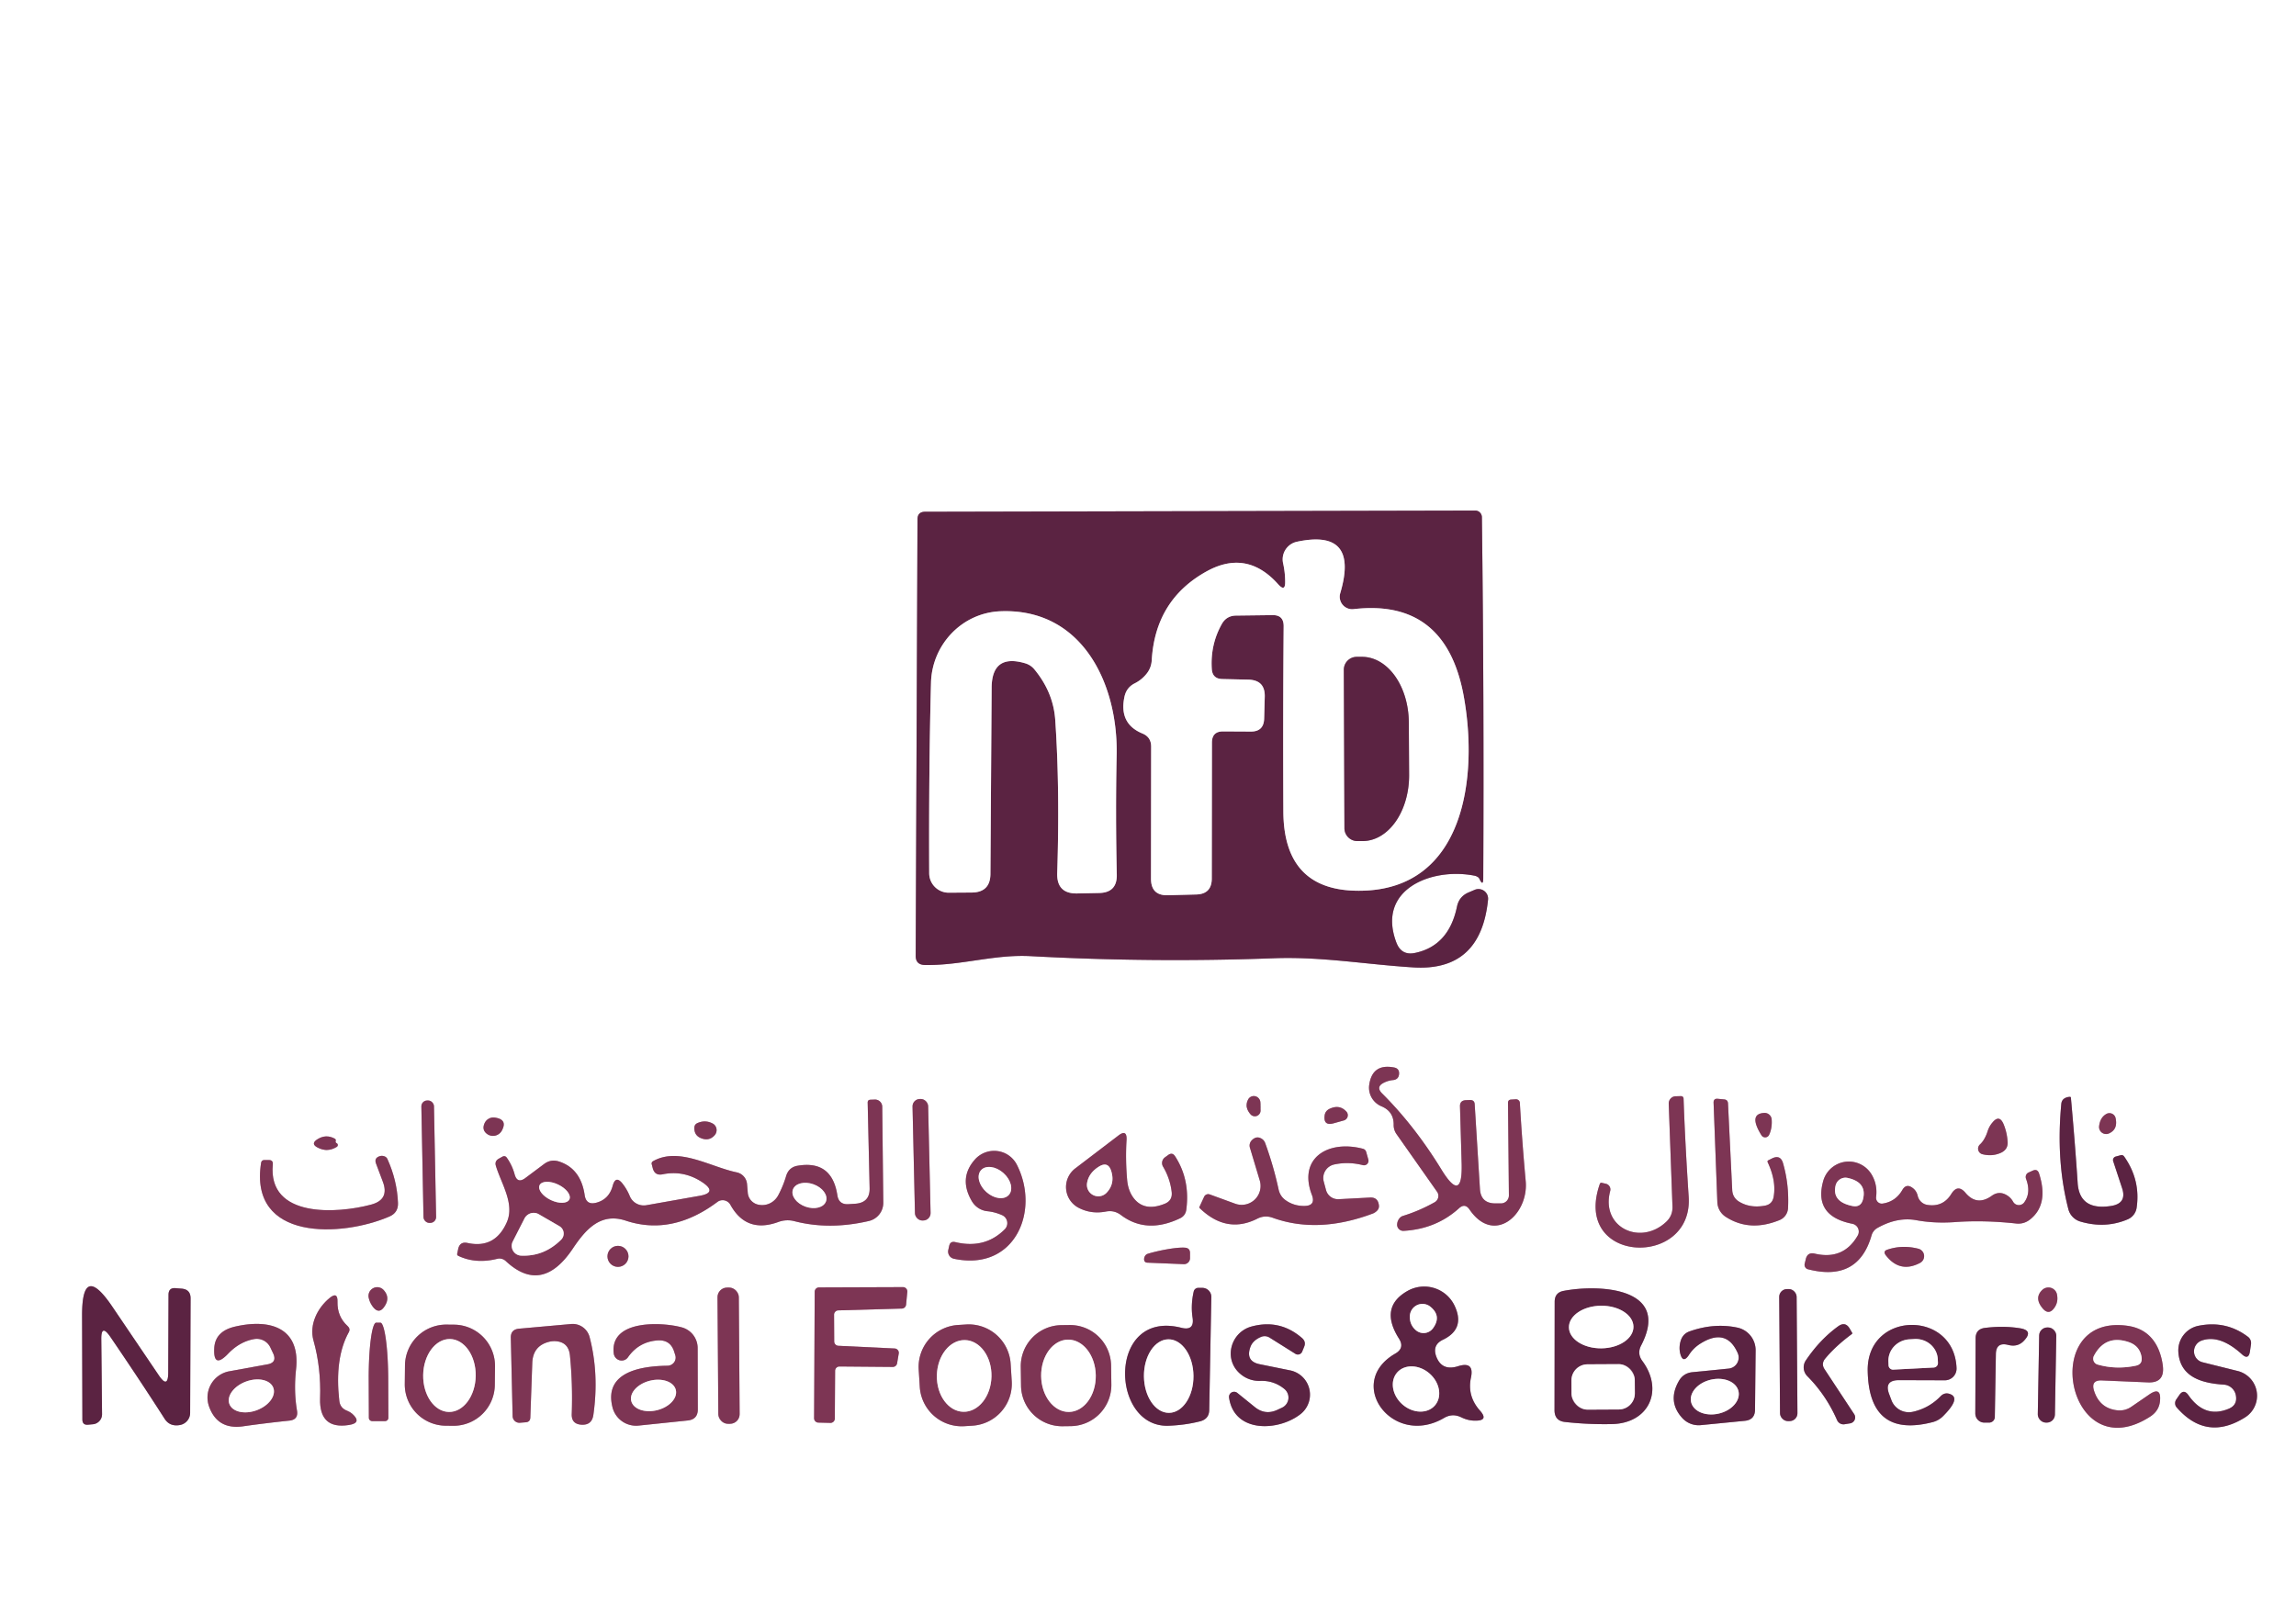 <?xml version="1.0" encoding="UTF-8" standalone="no"?>
<svg xmlns="http://www.w3.org/2000/svg" version="1.1" viewBox="0.00 0.00 153.00 107.00">
  <rect x="0.00" y="0.00" width="153.00" height="107.00" fill="#808080" stroke="none"/>
  <g stroke-width="2.00" fill="none" stroke-linecap="butt">
    <path stroke="#ad91a1" d="   M 98.45 58.44   Q 98.55 58.49 98.59 58.59   Q 98.84 59.11 98.84 58.53   Q 98.90 46.55 98.75 34.48   A 0.45 0.44 90.0 0 0 98.31 34.03   L 61.65 34.11   Q 61.14 34.11 61.14 34.62   L 61.02 63.69   Q 61.01 64.31 61.64 64.32   C 64.05 64.36 66.26 63.60 68.68 63.73   Q 76.76 64.17 84.89 63.87   C 88.05 63.75 91.08 64.29 94.18 64.48   Q 98.68 64.76 99.16 59.96   A 0.64 0.64 0.0 0 0 98.27 59.31   L 97.87 59.48   Q 97.23 59.75 97.09 60.43   Q 96.55 63.03 94.32 63.51   Q 93.39 63.72 93.05 62.82   C 91.71 59.26 95.41 57.82 98.22 58.36   Q 98.35 58.38 98.45 58.44"></path>
    <path stroke="#be9aaa" d="   M 97.92 80.61   C 99.55 83.01 101.87 80.97 101.67 78.73   Q 101.42 75.98 101.28 73.51   A 0.26 0.25 -2.2 0 0 101.01 73.27   L 100.70 73.29   Q 100.49 73.30 100.49 73.51   L 100.55 79.67   A 0.53 0.53 0.0 0 1 100.02 80.21   L 99.63 80.21   Q 98.68 80.20 98.62 79.25   L 98.27 73.61   Q 98.26 73.31 97.95 73.32   L 97.68 73.33   Q 97.28 73.35 97.29 73.74   L 97.40 77.53   Q 97.48 80.29 96.04 77.93   Q 94.26 75.03 92.09 72.87   Q 91.68 72.45 92.19 72.18   Q 92.50 72.02 92.83 71.99   Q 93.20 71.95 93.23 71.59   Q 93.26 71.22 92.90 71.15   Q 91.44 70.87 91.24 72.32   A 1.35 1.34 15.3 0 0 92.06 73.74   Q 92.89 74.09 92.87 74.99   A 1.04 1.04 0.0 0 0 93.06 75.59   L 95.76 79.43   A 0.49 0.48 -31.7 0 1 95.59 80.14   Q 94.57 80.71 93.50 81.04   Q 93.33 81.09 93.23 81.24   Q 93.10 81.42 93.10 81.65   A 0.41 0.41 0.0 0 0 93.53 82.04   Q 95.70 81.92 97.23 80.53   Q 97.62 80.18 97.92 80.61"></path>
    <path stroke="#be9aaa" d="   M 83.17 73.29   Q 82.91 73.79 83.34 74.28   A 0.38 0.38 0.0 0 0 84.00 74.02   L 83.99 73.49   A 0.44 0.43 58.5 0 0 83.17 73.29"></path>
    <path stroke="#be9aaa" d="   M 111.03 81.44   C 109.31 83.06 106.65 81.81 107.30 79.38   A 0.39 0.39 0.0 0 0 107.01 78.90   L 106.75 78.84   Q 106.65 78.81 106.61 78.91   C 104.73 84.27 112.84 84.55 112.53 79.77   Q 112.29 76.15 112.19 73.25   Q 112.19 73.06 112.00 73.06   L 111.66 73.07   A 0.48 0.47 88.8 0 0 111.20 73.56   L 111.45 80.42   Q 111.47 81.03 111.03 81.44"></path>
    <path stroke="#ad91a1" d="   M 140.68 80.38   Q 138.57 80.71 138.45 78.84   Q 138.28 76.24 138.00 73.17   Q 138.00 73.11 137.94 73.11   Q 137.81 73.11 137.70 73.15   Q 137.39 73.26 137.36 73.58   Q 137.00 77.38 137.83 80.59   A 1.17 1.15 1.5 0 0 138.63 81.42   Q 140.29 81.91 141.79 81.27   A 0.99 0.99 0.0 0 0 142.38 80.50   Q 142.65 78.66 141.56 77.10   Q 141.47 76.96 141.31 77.00   L 140.98 77.09   A 0.24 0.24 0.0 0 0 140.82 77.40   L 141.41 79.19   Q 141.75 80.21 140.68 80.38"></path>
    <path stroke="#be9aaa" d="   M 28.919 73.733   A 0.39 0.39 0.0 0 0 28.522 73.35   L 28.462 73.351   A 0.39 0.39 0.0 0 0 28.079 73.749   L 28.221 81.127   A 0.39 0.39 0.0 0 0 28.618 81.51   L 28.678 81.509   A 0.39 0.39 0.0 0 0 29.061 81.111   L 28.919 73.733"></path>
    <path stroke="#be9aaa" d="   M 46.64 79.70   L 43.08 80.33   A 1.02 1.00 -16.2 0 1 41.97 79.73   Q 41.78 79.27 41.49 78.90   Q 41.03 78.31 40.83 79.03   Q 40.59 79.93 39.75 80.16   Q 39.06 80.35 38.96 79.65   Q 38.70 77.89 37.26 77.42   Q 36.71 77.24 36.25 77.59   L 35.02 78.51   Q 34.47 78.93 34.29 78.26   Q 34.13 77.67 33.77 77.16   Q 33.65 77.00 33.47 77.10   L 33.22 77.24   Q 32.96 77.40 33.04 77.69   C 33.39 78.88 34.31 80.21 33.78 81.45   Q 33.00 83.24 31.17 82.85   Q 30.64 82.73 30.53 83.26   L 30.47 83.55   Q 30.44 83.66 30.55 83.71   Q 31.71 84.26 33.15 83.90   A 0.62 0.61 59.4 0 1 33.70 84.05   Q 36.10 86.30 38.16 83.24   C 38.99 82.00 39.99 80.79 41.70 81.36   Q 44.78 82.38 47.81 80.11   A 0.59 0.58 56.9 0 1 48.67 80.30   Q 49.74 82.24 51.89 81.44   A 1.80 1.78 -47.3 0 1 52.92 81.39   Q 55.26 82.00 57.91 81.38   A 1.24 1.24 0.0 0 0 58.86 80.16   L 58.79 73.77   A 0.48 0.48 0.0 0 0 58.28 73.29   L 58.00 73.30   Q 57.82 73.31 57.82 73.49   L 57.95 79.20   Q 57.97 80.15 57.02 80.23   L 56.56 80.26   Q 55.90 80.31 55.80 79.67   Q 55.44 77.31 53.15 77.70   Q 52.57 77.80 52.39 78.37   Q 52.20 79.02 51.88 79.63   C 51.62 80.15 51.07 80.42 50.51 80.29   A 0.89 0.88 4.5 0 1 49.83 79.50   L 49.78 78.91   A 0.87 0.87 0.0 0 0 49.09 78.14   C 47.31 77.77 45.23 76.42 43.51 77.40   A 0.18 0.17 -23.8 0 0 43.43 77.60   L 43.50 77.87   Q 43.64 78.38 44.16 78.27   Q 45.59 77.98 46.83 78.82   Q 47.81 79.49 46.64 79.70"></path>
    <path stroke="#be9aaa" d="   M 61.849 73.729   A 0.49 0.49 0.0 0 0 61.348 73.25   L 61.288 73.252   A 0.49 0.49 0.0 0 0 60.809 73.753   L 60.971 80.871   A 0.49 0.49 0.0 0 0 61.472 81.35   L 61.532 81.348   A 0.49 0.49 0.0 0 0 62.011 80.847   L 61.849 73.729"></path>
    <path stroke="#be9aaa" d="   M 117.61 80.36   Q 116.63 80.54 115.90 80.10   Q 115.45 79.83 115.43 79.30   L 115.15 73.55   Q 115.14 73.31 114.91 73.28   L 114.49 73.24   Q 114.17 73.20 114.19 73.52   L 114.44 80.14   A 1.22 1.22 0.0 0 0 114.99 81.10   Q 116.59 82.14 118.59 81.32   A 0.91 0.91 0.0 0 0 119.15 80.53   Q 119.23 78.97 118.82 77.54   Q 118.65 76.94 118.09 77.21   L 117.85 77.33   Q 117.75 77.38 117.80 77.48   Q 118.38 78.72 118.19 79.78   Q 118.10 80.27 117.61 80.36"></path>
    <path stroke="#be9aaa" d="   M 89.55 74.68   A 0.36 0.36 0.0 0 0 89.72 74.09   Q 89.26 73.59 88.59 73.91   Q 88.31 74.05 88.27 74.35   Q 88.18 75.06 88.87 74.87   L 89.55 74.68"></path>
    <path stroke="#be9aaa" d="   M 117.38 75.67   A 0.29 0.29 0.0 0 0 117.89 75.64   Q 118.10 75.19 118.06 74.62   A 0.47 0.47 0.0 0 0 117.56 74.18   Q 116.49 74.24 117.38 75.67"></path>
    <path stroke="#be9aaa" d="   M 139.88 75.06   A 0.47 0.47 0.0 0 0 140.55 75.54   Q 141.14 75.27 140.98 74.53   A 0.42 0.42 0.0 0 0 140.36 74.25   Q 139.95 74.48 139.88 75.06"></path>
    <path stroke="#be9aaa" d="   M 33.44 75.36   Q 33.85 74.61 32.97 74.49   A 0.65 0.64 -73.7 0 0 32.29 74.87   Q 32.09 75.32 32.47 75.59   A 0.67 0.67 0.0 0 0 33.44 75.36"></path>
    <path stroke="#be9aaa" d="   M 132.18 75.99   Q 132.08 76.15 131.93 76.29   A 0.38 0.38 0.0 0 0 132.10 76.93   Q 132.76 77.10 133.35 76.83   Q 133.83 76.60 133.78 76.08   Q 133.74 75.47 133.51 74.92   Q 133.23 74.27 132.78 74.81   Q 132.56 75.06 132.45 75.40   Q 132.35 75.72 132.18 75.99"></path>
    <path stroke="#be9aaa" d="   M 46.49 74.85   Q 46.27 74.94 46.27 75.18   Q 46.26 75.72 46.79 75.89   Q 47.28 76.05 47.62 75.67   A 0.51 0.50 -55.3 0 0 47.48 74.88   Q 47.00 74.63 46.49 74.85"></path>
    <path stroke="#be9aaa" d="   M 77.60 80.24   Q 76.20 80.80 75.49 79.78   Q 75.17 79.31 75.11 78.65   Q 74.99 77.27 75.07 75.99   Q 75.11 75.23 74.51 75.70   L 71.65 77.88   A 1.56 1.56 0.0 0 0 71.91 80.52   Q 72.74 80.94 73.71 80.75   Q 74.25 80.65 74.69 80.98   Q 76.39 82.27 78.62 81.21   Q 78.99 81.04 79.05 80.64   Q 79.32 78.63 78.30 77.06   Q 78.12 76.79 77.85 76.98   L 77.63 77.14   A 0.47 0.47 0.0 0 0 77.51 77.77   Q 77.98 78.57 78.08 79.46   Q 78.14 80.03 77.60 80.24"></path>
    <path stroke="#be9aaa" d="   M 22.37 76.05   Q 22.40 75.94 22.30 75.89   Q 21.72 75.58 21.16 75.93   Q 20.66 76.24 21.19 76.50   Q 21.82 76.82 22.43 76.45   Q 22.51 76.40 22.51 76.32   Q 22.51 76.24 22.44 76.20   Q 22.34 76.15 22.37 76.05"></path>
    <path stroke="#be9aaa" d="   M 86.90 80.38   Q 86.20 80.38 85.66 79.99   Q 85.30 79.73 85.20 79.27   Q 84.87 77.73 84.31 76.19   Q 84.21 75.93 83.95 75.84   Q 83.67 75.74 83.41 76.01   A 0.50 0.49 -31.9 0 0 83.29 76.49   L 83.95 78.69   A 1.26 1.26 0.0 0 1 82.31 80.23   L 80.61 79.61   A 0.30 0.30 0.0 0 0 80.24 79.77   L 79.93 80.44   Q 79.91 80.49 79.95 80.53   Q 81.74 82.26 83.78 81.23   Q 84.27 80.98 84.79 81.16   Q 87.81 82.26 91.47 80.89   Q 91.63 80.83 91.76 80.70   Q 91.93 80.53 91.88 80.29   Q 91.80 79.79 91.29 79.82   L 89.20 79.93   A 0.83 0.83 0.0 0 1 88.36 79.31   L 88.21 78.75   A 0.92 0.92 0.0 0 1 88.89 77.62   Q 89.84 77.41 90.82 77.66   A 0.30 0.30 0.0 0 0 91.18 77.28   L 91.04 76.78   A 0.31 0.29 87.6 0 0 90.83 76.57   C 88.52 75.96 86.48 77.17 87.42 79.64   Q 87.70 80.38 86.90 80.38"></path>
    <path stroke="#be9aaa" d="   M 66.95 81.94   Q 65.63 83.26 63.66 82.79   Q 63.32 82.71 63.25 83.05   L 63.19 83.32   A 0.49 0.49 0.0 0 0 63.57 83.90   C 67.63 84.76 69.33 80.71 67.76 77.63   A 1.71 1.70 -37.7 0 0 64.97 77.28   Q 63.85 78.54 64.78 80.09   A 1.36 1.35 77.1 0 0 65.79 80.73   Q 66.30 80.78 66.79 81.00   A 0.58 0.58 0.0 0 1 66.95 81.94"></path>
    <path stroke="#be9aaa" d="   M 25.51 78.76   Q 25.97 79.96 24.73 80.29   C 22.50 80.89 17.83 81.22 18.18 77.60   Q 18.20 77.32 17.92 77.32   L 17.60 77.32   Q 17.43 77.33 17.40 77.50   C 16.57 82.75 22.78 82.46 25.96 81.08   Q 26.55 80.82 26.52 80.17   Q 26.46 78.68 25.82 77.26   Q 25.76 77.12 25.61 77.07   Q 25.45 77.01 25.28 77.07   Q 24.92 77.20 25.06 77.56   L 25.51 78.76"></path>
    <path stroke="#be9aaa" d="   M 125.02 79.78   Q 125.12 78.97 124.73 78.30   A 1.77 1.77 0.0 0 0 121.50 78.70   Q 120.83 81.06 123.44 81.57   A 0.53 0.53 0.0 0 1 123.79 82.36   Q 122.84 84.00 120.94 83.56   Q 120.44 83.44 120.33 83.94   L 120.26 84.23   A 0.31 0.30 -76.7 0 0 120.48 84.60   Q 123.83 85.46 124.72 82.33   A 0.83 0.82 84.8 0 1 125.12 81.84   Q 126.44 81.10 127.70 81.33   Q 128.94 81.56 130.36 81.45   Q 132.23 81.32 134.34 81.55   Q 134.86 81.61 135.28 81.28   Q 136.54 80.28 135.88 78.22   Q 135.77 77.88 135.45 78.03   L 135.18 78.15   A 0.34 0.32 68.4 0 0 135.01 78.57   Q 135.36 79.50 134.89 80.14   A 0.44 0.44 0.0 0 1 134.15 80.10   Q 134.00 79.83 133.74 79.67   Q 133.22 79.35 132.73 79.70   Q 131.74 80.41 130.98 79.51   Q 130.46 78.89 130.03 79.58   Q 129.48 80.47 128.44 80.31   A 0.80 0.78 87.8 0 1 127.79 79.70   Q 127.71 79.36 127.44 79.17   Q 127.03 78.87 126.77 79.31   Q 126.32 80.09 125.46 80.22   A 0.39 0.38 89.5 0 1 125.02 79.78"></path>
    <path stroke="#be9aaa" d="   M 41.88 83.74   A 0.70 0.70 0.0 0 0 41.18 83.04   A 0.70 0.70 0.0 0 0 40.48 83.74   A 0.70 0.70 0.0 0 0 41.18 84.44   A 0.70 0.70 0.0 0 0 41.88 83.74"></path>
    <path stroke="#be9aaa" d="   M 78.95 83.16   C 78.34 83.12 77.09 83.38 76.48 83.57   Q 76.37 83.61 76.31 83.70   Q 76.24 83.81 76.24 83.94   Q 76.25 84.15 76.46 84.16   L 78.88 84.26   A 0.40 0.40 0.0 0 0 79.30 83.87   L 79.30 83.54   Q 79.31 83.18 78.95 83.16"></path>
    <path stroke="#be9aaa" d="   M 125.78 83.29   Q 125.46 83.39 125.66 83.66   Q 126.60 84.88 127.94 84.18   A 0.51 0.51 0.0 0 0 127.83 83.23   Q 126.77 82.96 125.78 83.29"></path>
    <path stroke="#ad91a1" d="   M 11.21 91.50   Q 11.20 92.58 10.59 91.68   L 7.47 87.07   Q 5.46 84.11 5.47 87.69   L 5.49 94.61   Q 5.49 95.00 5.88 94.96   L 6.20 94.93   A 0.67 0.67 0.0 0 0 6.80 94.26   L 6.75 89.29   Q 6.73 88.20 7.35 89.10   Q 9.34 92.02 10.96 94.55   Q 11.31 95.11 12.00 94.98   A 0.83 0.82 -5.5 0 0 12.67 94.17   L 12.70 86.56   Q 12.71 85.93 12.08 85.89   L 11.70 85.86   Q 11.23 85.82 11.23 86.30   L 11.21 91.50"></path>
    <path stroke="#be9aaa" d="   M 24.84 87.09   Q 25.26 87.65 25.64 87.05   Q 26.01 86.48 25.57 85.99   A 0.58 0.58 0.0 0 0 24.57 86.50   Q 24.64 86.82 24.84 87.09"></path>
    <path stroke="#be9aaa" d="   M 49.233 86.455   A 0.64 0.64 0.0 0 0 48.588 85.82   L 48.448 85.821   A 0.64 0.64 0.0 0 0 47.813 86.465   L 47.867 94.265   A 0.64 0.64 0.0 0 0 48.512 94.9   L 48.652 94.899   A 0.64 0.64 0.0 0 0 49.287 94.255   L 49.233 86.455"></path>
    <path stroke="#be9aaa" d="   M 55.65 91.37   A 0.29 0.29 0.0 0 1 55.94 91.08   L 59.49 91.11   A 0.29 0.29 0.0 0 0 59.78 90.87   L 59.89 90.22   A 0.29 0.29 0.0 0 0 59.62 89.88   L 55.86 89.70   A 0.29 0.29 0.0 0 1 55.59 89.41   L 55.58 87.63   A 0.29 0.29 0.0 0 1 55.86 87.34   L 60.10 87.22   A 0.29 0.29 0.0 0 0 60.38 86.95   L 60.46 86.11   A 0.29 0.29 0.0 0 0 60.17 85.79   L 54.58 85.81   A 0.29 0.29 0.0 0 0 54.29 86.10   L 54.25 94.53   A 0.29 0.29 0.0 0 0 54.54 94.82   L 55.34 94.84   A 0.29 0.29 0.0 0 0 55.63 94.55   L 55.65 91.37"></path>
    <path stroke="#ad91a1" d="   M 78.72 88.50   C 73.79 87.25 73.96 95.15 77.85 95.03   Q 78.98 94.99 79.99 94.73   Q 80.57 94.57 80.58 93.98   L 80.72 86.45   A 0.60 0.60 0.0 0 0 80.12 85.84   L 79.85 85.84   A 0.31 0.31 0.0 0 0 79.55 86.07   Q 79.34 86.97 79.47 87.82   Q 79.61 88.72 78.72 88.50"></path>
    <path stroke="#ad91a1" d="   M 96.15 89.30   Q 97.65 88.58 96.94 87.05   A 2.25 2.24 -26.8 0 0 93.82 86.03   Q 91.88 87.11 93.23 89.23   Q 93.62 89.85 92.98 90.22   C 89.59 92.17 92.80 96.52 96.23 94.51   Q 96.79 94.18 97.38 94.47   Q 97.85 94.70 98.33 94.69   Q 99.21 94.69 98.63 94.03   Q 97.76 93.06 98.02 91.83   Q 98.26 90.72 97.17 91.06   Q 96.07 91.41 95.70 90.39   Q 95.44 89.64 96.15 89.30"></path>
    <path stroke="#ad91a1" d="   M 109.36 89.68   C 111.38 85.81 106.57 85.59 104.20 86.04   Q 103.60 86.15 103.60 86.77   L 103.59 93.99   Q 103.59 94.71 104.30 94.78   Q 105.83 94.95 107.39 94.92   C 109.90 94.88 110.88 92.65 109.44 90.71   Q 109.08 90.22 109.36 89.68"></path>
    <path stroke="#ad91a1" d="   M 119.723 86.436   A 0.52 0.52 0.0 0 0 119.199 85.92   L 119.079 85.921   A 0.52 0.52 0.0 0 0 118.563 86.444   L 118.617 94.204   A 0.52 0.52 0.0 0 0 119.141 94.72   L 119.261 94.719   A 0.52 0.52 0.0 0 0 119.777 94.196   L 119.723 86.436"></path>
    <path stroke="#be9aaa" d="   M 136.10 85.97   Q 135.55 86.49 136.08 87.16   Q 136.53 87.74 136.93 87.12   Q 137.17 86.75 137.07 86.27   A 0.59 0.58 -27.7 0 0 136.10 85.97"></path>
    <path stroke="#be9aaa" d="   M 22.61 93.36   Q 22.29 90.53 23.24 88.80   Q 23.37 88.57 23.16 88.38   Q 22.47 87.75 22.49 86.77   Q 22.51 86.07 21.97 86.51   C 21.17 87.16 20.59 88.28 20.89 89.35   Q 21.40 91.16 21.33 93.21   Q 21.27 95.29 23.25 94.98   Q 24.14 94.84 23.48 94.24   Q 23.33 94.11 23.13 94.03   Q 22.66 93.85 22.61 93.36"></path>
    <path stroke="#be9aaa" d="   M 17.81 90.94   L 15.28 91.40   A 1.78 1.77 74.6 0 0 13.94 93.77   Q 14.50 95.30 16.18 95.07   Q 17.64 94.86 19.27 94.69   Q 19.90 94.63 19.79 94.01   Q 19.57 92.72 19.73 91.25   C 20.02 88.54 18.06 87.87 15.67 88.42   Q 14.36 88.72 14.28 89.82   Q 14.19 91.29 15.21 90.22   Q 15.99 89.41 16.96 89.25   A 1.00 1.00 0.0 0 1 18.01 89.80   L 18.19 90.18   Q 18.50 90.82 17.81 90.94"></path>
    <path stroke="#be9aaa" d="   M 24.80 94.72   L 25.66 94.72   A 0.22 0.22 0.0 0 0 25.88 94.50   L 25.87 91.92   A 3.76 0.51 89.8 0 0 25.35 88.16   L 25.07 88.16   A 3.76 0.51 89.8 0 0 24.57 91.92   L 24.58 94.50   A 0.22 0.22 0.0 0 0 24.80 94.72"></path>
    <path stroke="#be9aaa" d="   M 32.986 91.071   A 2.75 2.75 0.0 0 0 30.265 88.293   L 29.765 88.288   A 2.75 2.75 0.0 0 0 26.987 91.009   L 26.974 92.249   A 2.75 2.75 0.0 0 0 29.695 95.027   L 30.195 95.032   A 2.75 2.75 0.0 0 0 32.973 92.311   L 32.986 91.071"></path>
    <path stroke="#be9aaa" d="   M 36.96 89.39   Q 37.89 89.42 37.98 90.35   Q 38.17 92.26 38.10 94.24   Q 38.07 94.92 38.75 94.96   Q 39.44 95.00 39.54 94.31   Q 39.93 91.58 39.29 89.12   A 1.17 1.16 80.0 0 0 38.06 88.25   L 34.59 88.56   Q 34.03 88.61 34.04 89.16   L 34.16 94.39   A 0.45 0.45 0.0 0 0 34.65 94.83   L 35.03 94.80   Q 35.33 94.78 35.34 94.48   L 35.47 90.83   Q 35.52 89.67 36.65 89.42   Q 36.80 89.39 36.96 89.39"></path>
    <path stroke="#be9aaa" d="   M 44.48 91.03   C 42.80 91.05 40.20 91.40 40.82 93.82   A 1.62 1.62 0.0 0 0 42.55 95.02   L 45.82 94.68   Q 46.51 94.61 46.50 93.92   L 46.49 89.85   A 1.43 1.43 0.0 0 0 45.46 88.48   C 44.15 88.11 40.61 87.93 40.90 90.22   A 0.53 0.52 59.1 0 0 41.85 90.46   Q 42.58 89.42 43.85 89.34   Q 44.67 89.30 44.92 90.08   L 45.00 90.33   A 0.55 0.54 -8.8 0 1 44.48 91.03"></path>
    <path stroke="#be9aaa" d="   M 67.347 90.898   A 2.80 2.80 0.0 0 0 64.377 88.28   L 63.838 88.314   A 2.80 2.80 0.0 0 0 61.22 91.284   L 61.292 92.442   A 2.80 2.80 0.0 0 0 64.263 95.06   L 64.802 95.026   A 2.80 2.80 0.0 0 0 67.42 92.056   L 67.347 90.898"></path>
    <path stroke="#be9aaa" d="   M 74.041 91.018   A 2.74 2.74 0.0 0 0 71.263 88.317   L 70.723 88.324   A 2.74 2.74 0.0 0 0 68.022 91.102   L 68.039 92.362   A 2.74 2.74 0.0 0 0 70.817 95.063   L 71.357 95.056   A 2.74 2.74 0.0 0 0 74.058 92.278   L 74.041 91.018"></path>
    <path stroke="#ad91a1" d="   M 83.31 89.82   Q 83.46 89.35 84.03 89.11   A 0.62 0.61 49.3 0 1 84.61 89.16   L 86.33 90.24   A 0.31 0.31 0.0 0 0 86.77 90.10   L 86.90 89.78   Q 87.05 89.44 86.77 89.19   Q 85.30 87.91 83.42 88.41   C 82.00 88.78 81.49 90.61 82.67 91.59   A 1.93 1.92 64.2 0 0 83.96 92.04   Q 84.88 92.00 85.59 92.58   A 0.74 0.74 0.0 0 1 85.44 93.82   L 85.12 93.97   Q 84.30 94.35 83.60 93.77   L 82.45 92.84   A 0.34 0.34 0.0 0 0 81.90 93.14   C 82.23 95.54 85.20 95.41 86.67 94.25   A 1.65 1.65 0.0 0 0 85.97 91.34   L 83.95 90.93   Q 83.00 90.74 83.31 89.82"></path>
    <path stroke="#ad91a1" d="   M 115.20 91.22   L 112.78 91.46   Q 112.18 91.52 111.88 92.04   Q 111.10 93.39 112.08 94.49   A 1.49 1.47 66.6 0 0 113.33 94.99   L 116.28 94.70   Q 116.94 94.63 116.95 93.97   L 116.99 90.01   A 1.54 1.53 -83.8 0 0 115.78 88.49   Q 114.23 88.16 112.59 88.74   Q 112.16 88.89 112.01 89.33   Q 111.86 89.78 111.97 90.23   Q 112.15 90.90 112.54 90.32   Q 112.85 89.83 113.35 89.53   Q 115.05 88.49 115.80 90.19   A 0.74 0.74 0.0 0 1 115.20 91.22"></path>
    <path stroke="#ad91a1" d="   M 121.63 90.55   Q 122.33 89.71 123.40 88.92   Q 123.45 88.88 123.42 88.83   L 123.28 88.59   Q 122.98 88.04 122.48 88.41   Q 121.27 89.29 120.34 90.67   A 0.83 0.83 0.0 0 0 120.44 91.73   Q 121.69 92.99 122.42 94.66   A 0.47 0.46 72.8 0 0 122.92 94.93   L 123.29 94.87   A 0.40 0.40 0.0 0 0 123.56 94.26   L 121.59 91.27   Q 121.34 90.90 121.63 90.55"></path>
    <path stroke="#ad91a1" d="   M 126.55 91.99   L 129.59 92.00   A 0.78 0.78 0.0 0 0 130.38 91.19   C 130.23 87.28 124.38 87.36 124.46 91.38   Q 124.55 95.88 128.78 94.79   A 1.49 1.48 15.2 0 0 129.47 94.40   Q 130.63 93.25 130.02 92.95   Q 129.61 92.75 129.30 93.08   Q 128.54 93.86 127.47 94.10   A 1.24 1.24 0.0 0 1 126.05 93.35   L 125.90 92.95   Q 125.52 91.99 126.55 91.99"></path>
    <path stroke="#ad91a1" d="   M 133.81 89.64   Q 134.49 89.82 134.92 89.31   Q 135.47 88.69 134.65 88.54   Q 133.52 88.35 132.26 88.51   Q 131.65 88.59 131.65 89.21   L 131.63 94.21   A 0.61 0.60 -89.5 0 0 132.22 94.82   L 132.55 94.82   A 0.38 0.38 0.0 0 0 132.93 94.44   L 133.00 90.26   Q 133.01 89.44 133.81 89.64"></path>
    <path stroke="#be9aaa" d="   M 140.06 92.01   L 143.13 92.14   Q 144.25 92.19 144.13 91.07   Q 144.06 90.46 143.83 89.92   Q 143.24 88.58 141.78 88.37   C 135.76 87.51 137.76 98.01 143.30 94.41   Q 143.89 94.02 143.94 93.35   Q 144.02 92.40 143.23 92.94   L 142.05 93.75   Q 141.58 94.08 141.01 93.99   Q 139.90 93.83 139.54 92.69   Q 139.32 91.98 140.06 92.01"></path>
    <path stroke="#ad91a1" d="   M 146.78 90.80   A 0.76 0.75 -47.5 0 1 146.72 89.35   Q 147.93 88.93 149.40 90.27   Q 149.84 90.67 149.93 90.08   L 150.00 89.61   A 0.54 0.52 -66.6 0 0 149.81 89.11   Q 148.34 87.99 146.49 88.37   A 1.67 1.67 0.0 0 0 145.16 90.10   C 145.26 91.81 146.77 92.20 148.20 92.29   A 0.87 0.87 0.0 0 1 148.99 92.99   Q 149.12 93.65 148.51 93.90   Q 146.92 94.56 145.83 92.99   Q 145.52 92.55 145.22 92.99   L 145.02 93.28   A 0.44 0.43 -48.7 0 0 145.05 93.81   Q 147.04 96.09 149.61 94.47   A 1.70 1.70 0.0 0 0 149.11 91.38   L 146.78 90.80"></path>
    <path stroke="#ad91a1" d="   M 137.026 89.03   A 0.54 0.54 0.0 0 0 136.495 88.481   L 136.435 88.48   A 0.54 0.54 0.0 0 0 135.886 89.01   L 135.794 94.27   A 0.54 0.54 0.0 0 0 136.325 94.819   L 136.385 94.82   A 0.54 0.54 0.0 0 0 136.934 94.29   L 137.026 89.03"></path>
    <path stroke="#ad91a1" d="   M 85.18 38.95   Q 83.10 36.61 80.43 38.07   Q 76.99 39.96 76.75 44.00   Q 76.72 44.54 76.37 44.95   Q 76.06 45.32 75.63 45.54   Q 75.06 45.82 74.93 46.45   Q 74.55 48.24 76.13 48.89   Q 76.71 49.13 76.71 49.76   L 76.70 58.57   Q 76.70 59.70 77.82 59.67   L 79.70 59.62   Q 80.75 59.60 80.75 58.55   L 80.76 49.50   Q 80.76 48.75 81.50 48.75   L 83.36 48.76   Q 84.22 48.76 84.24 47.89   L 84.28 46.44   Q 84.31 45.33 83.19 45.30   L 81.46 45.26   Q 80.79 45.25 80.75 44.58   Q 80.65 42.96 81.42 41.59   Q 81.73 41.04 82.36 41.03   L 84.79 41.00   Q 85.54 40.98 85.54 41.73   Q 85.49 47.69 85.52 54.12   Q 85.56 59.42 90.63 59.37   C 97.60 59.32 98.53 51.78 97.53 46.35   Q 96.33 39.89 90.20 40.60   A 0.83 0.83 0.0 0 1 89.31 39.54   Q 90.59 35.22 86.42 36.11   A 1.20 1.20 0.0 0 0 85.50 37.53   Q 85.64 38.15 85.64 38.78   Q 85.65 39.47 85.18 38.95"></path>
    <path stroke="#ad91a1" d="   M 68.28 44.20   Q 68.69 44.31 68.95 44.64   Q 70.20 46.17 70.32 48.00   Q 70.63 52.57 70.45 58.20   Q 70.41 59.58 71.79 59.55   L 73.24 59.52   Q 74.45 59.50 74.42 58.29   Q 74.33 54.24 74.41 50.35   C 74.52 45.65 72.17 40.56 66.72 40.74   C 64.10 40.82 62.10 42.98 62.04 45.51   Q 61.89 51.23 61.92 58.20   A 1.30 1.30 0.0 0 0 63.22 59.50   L 64.75 59.49   Q 65.99 59.48 66.00 58.25   L 66.08 45.85   Q 66.09 43.57 68.28 44.20"></path>
    <path stroke="#ad91a1" d="   M 89.55 44.65   L 89.59 55.21   A 0.86 0.86 0.0 0 0 90.45 56.06   L 90.80 56.06   A 4.39 3.11 89.8 0 0 93.90 51.66   L 93.88 48.16   A 4.39 3.11 89.8 0 0 90.76 43.78   L 90.41 43.78   A 0.86 0.86 0.0 0 0 89.55 44.65"></path>
    <path stroke="#be9aaa" d="   M 37.943 79.944   A 1.10 0.57 25.5 0 0 37.195 78.956   A 1.10 0.57 25.5 0 0 35.957 78.996   A 1.10 0.57 25.5 0 0 36.705 79.984   A 1.10 0.57 25.5 0 0 37.943 79.944"></path>
    <path stroke="#be9aaa" d="   M 55.041 80.074   A 1.17 0.79 19.7 0 0 54.206 78.936   A 1.17 0.79 19.7 0 0 52.839 79.286   A 1.17 0.79 19.7 0 0 53.674 80.424   A 1.17 0.79 19.7 0 0 55.041 80.074"></path>
    <path stroke="#be9aaa" d="   M 34.95 81.22   L 34.17 82.75   A 0.65 0.65 0.0 0 0 34.72 83.69   Q 36.26 83.76 37.40 82.62   A 0.57 0.57 0.0 0 0 37.28 81.73   L 35.90 80.93   A 0.69 0.68 -61.5 0 0 34.95 81.22"></path>
    <path stroke="#be9aaa" d="   M 73.21 77.77   Q 72.55 78.19 72.44 78.85   A 0.76 0.76 0.0 0 0 73.74 79.50   Q 74.30 78.91 74.06 78.09   Q 73.85 77.36 73.21 77.77"></path>
    <path stroke="#be9aaa" d="   M 67.227 79.643   A 1.24 0.85 41.6 0 0 66.864 78.184   A 1.24 0.85 41.6 0 0 65.373 77.997   A 1.24 0.85 41.6 0 0 65.736 79.456   A 1.24 0.85 41.6 0 0 67.227 79.643"></path>
    <path stroke="#be9aaa" d="   M 123.43 80.38   Q 124.01 80.50 124.15 79.92   Q 124.42 78.79 123.11 78.51   A 0.68 0.67 -77.7 0 0 122.32 79.02   Q 122.07 80.10 123.43 80.38"></path>
    <path stroke="#ad91a1" d="   M 77.901 94.17   A 2.45 1.65 89.5 0 0 79.53 91.706   A 2.45 1.65 89.5 0 0 77.859 89.27   A 2.45 1.65 89.5 0 0 76.23 91.734   A 2.45 1.65 89.5 0 0 77.901 94.17"></path>
    <path stroke="#ad91a1" d="   M 95.50 88.52   Q 96.08 87.71 95.31 87.09   A 0.84 0.84 0.0 0 0 93.95 87.70   Q 93.92 88.30 94.36 88.67   A 0.78 0.78 0.0 0 0 95.50 88.52"></path>
    <path stroke="#ad91a1" d="   M 95.617 93.68   A 1.67 1.37 41.2 0 0 95.262 91.549   A 1.67 1.37 41.2 0 0 93.103 91.48   A 1.67 1.37 41.2 0 0 93.458 93.611   A 1.67 1.37 41.2 0 0 95.617 93.68"></path>
    <path stroke="#ad91a1" d="   M 108.85 88.427   A 2.15 1.42 -0.6 0 0 106.685 87.03   A 2.15 1.42 -0.6 0 0 104.55 88.472   A 2.15 1.42 -0.6 0 0 106.715 89.87   A 2.15 1.42 -0.6 0 0 108.85 88.427"></path>
    <path stroke="#ad91a1" d="   M 108.938 91.989   A 1.07 1.07 0.0 0 0 107.862 90.925   L 105.782 90.936   A 1.07 1.07 0.0 0 0 104.718 92.011   L 104.722 92.891   A 1.07 1.07 0.0 0 0 105.798 93.955   L 107.878 93.945   A 1.07 1.07 0.0 0 0 108.942 92.869   L 108.938 91.989"></path>
    <path stroke="#be9aaa" d="   M 18.215 92.504   A 1.56 1.02 -20.1 0 0 16.399 92.082   A 1.56 1.02 -20.1 0 0 15.285 93.576   A 1.56 1.02 -20.1 0 0 17.101 93.998   A 1.56 1.02 -20.1 0 0 18.215 92.504"></path>
    <path stroke="#be9aaa" d="   M 29.916 94.11   A 2.43 1.75 90.8 0 0 31.7 91.704   A 2.43 1.75 90.8 0 0 29.984 89.25   A 2.43 1.75 90.8 0 0 28.2 91.656   A 2.43 1.75 90.8 0 0 29.916 94.11"></path>
    <path stroke="#be9aaa" d="   M 45.034 92.637   A 1.53 1.01 -14.1 0 0 43.304 92.03   A 1.53 1.01 -14.1 0 0 42.066 93.383   A 1.53 1.01 -14.1 0 0 43.796 93.99   A 1.53 1.01 -14.1 0 0 45.034 92.637"></path>
    <path stroke="#be9aaa" d="   M 64.196 94.099   A 2.39 1.82 91.3 0 0 66.07 91.751   A 2.39 1.82 91.3 0 0 64.304 89.321   A 2.39 1.82 91.3 0 0 62.431 91.669   A 2.39 1.82 91.3 0 0 64.196 94.099"></path>
    <path stroke="#be9aaa" d="   M 71.234 94.11   A 2.41 1.82 89.2 0 0 73.02 91.675   A 2.41 1.82 89.2 0 0 71.166 89.29   A 2.41 1.82 89.2 0 0 69.38 91.725   A 2.41 1.82 89.2 0 0 71.234 94.11"></path>
    <path stroke="#ad91a1" d="   M 115.849 92.726   A 1.62 1.16 -13.0 0 0 114.009 91.96   A 1.62 1.16 -13.0 0 0 112.692 93.454   A 1.62 1.16 -13.0 0 0 114.531 94.22   A 1.62 1.16 -13.0 0 0 115.849 92.726"></path>
    <path stroke="#ad91a1" d="   M 126.16 91.29   L 128.86 91.15   A 0.30 0.30 0.0 0 0 129.14 90.83   L 129.13 90.59   A 1.48 1.42 -3.1 0 0 127.58 89.25   L 127.24 89.27   A 1.48 1.42 -3.1 0 0 125.84 90.77   L 125.85 91.01   A 0.30 0.30 0.0 0 0 126.16 91.29"></path>
    <path stroke="#be9aaa" d="   M 142.31 91.03   Q 142.78 90.94 142.71 90.46   Q 142.59 89.70 141.84 89.45   Q 140.30 88.94 139.54 90.36   A 0.41 0.40 -67.4 0 0 139.78 90.95   Q 141.00 91.30 142.31 91.03"></path>
  </g>
  <path fill="#ffffff" d="   M 0.00 0.00   L 153.00 0.00   L 153.00 107.00   L 0.00 107.00   L 0.00 0.00   Z   M 98.45 58.44   Q 98.55 58.49 98.59 58.59   Q 98.84 59.11 98.84 58.53   Q 98.90 46.55 98.75 34.48   A 0.45 0.44 90.0 0 0 98.31 34.03   L 61.65 34.11   Q 61.14 34.11 61.14 34.62   L 61.02 63.69   Q 61.01 64.31 61.64 64.32   C 64.05 64.36 66.26 63.60 68.68 63.73   Q 76.76 64.17 84.89 63.87   C 88.05 63.75 91.08 64.29 94.18 64.48   Q 98.68 64.76 99.16 59.96   A 0.64 0.64 0.0 0 0 98.27 59.31   L 97.87 59.48   Q 97.23 59.75 97.09 60.43   Q 96.55 63.03 94.32 63.51   Q 93.39 63.72 93.05 62.82   C 91.71 59.26 95.41 57.82 98.22 58.36   Q 98.35 58.38 98.45 58.44   Z   M 97.92 80.61   C 99.55 83.01 101.87 80.97 101.67 78.73   Q 101.42 75.98 101.28 73.51   A 0.26 0.25 -2.2 0 0 101.01 73.27   L 100.70 73.29   Q 100.49 73.30 100.49 73.51   L 100.55 79.67   A 0.53 0.53 0.0 0 1 100.02 80.21   L 99.63 80.21   Q 98.68 80.20 98.62 79.25   L 98.27 73.61   Q 98.26 73.31 97.95 73.32   L 97.68 73.33   Q 97.28 73.35 97.29 73.74   L 97.40 77.53   Q 97.48 80.29 96.04 77.93   Q 94.26 75.03 92.09 72.87   Q 91.68 72.45 92.19 72.18   Q 92.50 72.02 92.83 71.99   Q 93.20 71.95 93.23 71.59   Q 93.26 71.22 92.90 71.15   Q 91.44 70.87 91.24 72.32   A 1.35 1.34 15.3 0 0 92.06 73.74   Q 92.89 74.09 92.87 74.99   A 1.04 1.04 0.0 0 0 93.06 75.59   L 95.76 79.43   A 0.49 0.48 -31.7 0 1 95.59 80.14   Q 94.57 80.71 93.50 81.04   Q 93.33 81.09 93.23 81.24   Q 93.10 81.42 93.10 81.65   A 0.41 0.41 0.0 0 0 93.53 82.04   Q 95.70 81.92 97.23 80.53   Q 97.62 80.18 97.92 80.61   Z   M 83.17 73.29   Q 82.91 73.79 83.34 74.28   A 0.38 0.38 0.0 0 0 84.00 74.02   L 83.99 73.49   A 0.44 0.43 58.5 0 0 83.17 73.29   Z   M 111.03 81.44   C 109.31 83.06 106.65 81.81 107.30 79.38   A 0.39 0.39 0.0 0 0 107.01 78.90   L 106.75 78.84   Q 106.65 78.81 106.61 78.91   C 104.73 84.27 112.84 84.55 112.53 79.77   Q 112.29 76.15 112.19 73.25   Q 112.19 73.06 112.00 73.06   L 111.66 73.07   A 0.48 0.47 88.8 0 0 111.20 73.56   L 111.45 80.42   Q 111.47 81.03 111.03 81.44   Z   M 140.68 80.38   Q 138.57 80.71 138.45 78.84   Q 138.28 76.24 138.00 73.17   Q 138.00 73.11 137.94 73.11   Q 137.81 73.11 137.70 73.15   Q 137.39 73.26 137.36 73.58   Q 137.00 77.38 137.83 80.59   A 1.17 1.15 1.5 0 0 138.63 81.42   Q 140.29 81.91 141.79 81.27   A 0.99 0.99 0.0 0 0 142.38 80.50   Q 142.65 78.66 141.56 77.10   Q 141.47 76.96 141.31 77.00   L 140.98 77.09   A 0.24 0.24 0.0 0 0 140.82 77.40   L 141.41 79.19   Q 141.75 80.21 140.68 80.38   Z   M 28.919 73.733   A 0.39 0.39 0.0 0 0 28.522 73.35   L 28.462 73.351   A 0.39 0.39 0.0 0 0 28.079 73.749   L 28.221 81.127   A 0.39 0.39 0.0 0 0 28.618 81.51   L 28.678 81.509   A 0.39 0.39 0.0 0 0 29.061 81.111   L 28.919 73.733   Z   M 46.64 79.70   L 43.08 80.33   A 1.02 1.00 -16.2 0 1 41.97 79.73   Q 41.78 79.27 41.49 78.90   Q 41.03 78.31 40.83 79.03   Q 40.59 79.93 39.75 80.16   Q 39.06 80.35 38.96 79.65   Q 38.70 77.89 37.26 77.42   Q 36.71 77.24 36.25 77.59   L 35.02 78.51   Q 34.47 78.93 34.29 78.26   Q 34.13 77.67 33.77 77.16   Q 33.65 77.00 33.47 77.10   L 33.22 77.24   Q 32.96 77.40 33.04 77.69   C 33.39 78.88 34.31 80.21 33.78 81.45   Q 33.00 83.24 31.17 82.85   Q 30.64 82.73 30.53 83.26   L 30.47 83.55   Q 30.44 83.66 30.55 83.71   Q 31.71 84.26 33.15 83.90   A 0.62 0.61 59.4 0 1 33.70 84.05   Q 36.10 86.30 38.16 83.24   C 38.99 82.00 39.99 80.79 41.70 81.36   Q 44.78 82.38 47.81 80.11   A 0.59 0.58 56.9 0 1 48.67 80.30   Q 49.74 82.24 51.89 81.44   A 1.80 1.78 -47.3 0 1 52.92 81.39   Q 55.26 82.00 57.91 81.38   A 1.24 1.24 0.0 0 0 58.86 80.16   L 58.79 73.77   A 0.48 0.48 0.0 0 0 58.28 73.29   L 58.00 73.30   Q 57.82 73.31 57.82 73.49   L 57.95 79.20   Q 57.97 80.15 57.02 80.23   L 56.56 80.26   Q 55.90 80.31 55.80 79.67   Q 55.44 77.31 53.15 77.70   Q 52.57 77.80 52.39 78.37   Q 52.20 79.02 51.88 79.63   C 51.62 80.15 51.07 80.42 50.51 80.29   A 0.89 0.88 4.5 0 1 49.83 79.50   L 49.78 78.91   A 0.87 0.87 0.0 0 0 49.09 78.14   C 47.31 77.77 45.23 76.42 43.51 77.40   A 0.18 0.17 -23.8 0 0 43.43 77.60   L 43.50 77.87   Q 43.64 78.38 44.16 78.27   Q 45.59 77.98 46.83 78.82   Q 47.81 79.49 46.64 79.70   Z   M 61.849 73.729   A 0.49 0.49 0.0 0 0 61.348 73.25   L 61.288 73.252   A 0.49 0.49 0.0 0 0 60.809 73.753   L 60.971 80.871   A 0.49 0.49 0.0 0 0 61.472 81.35   L 61.532 81.348   A 0.49 0.49 0.0 0 0 62.011 80.847   L 61.849 73.729   Z   M 117.61 80.36   Q 116.63 80.54 115.90 80.10   Q 115.45 79.83 115.43 79.30   L 115.15 73.55   Q 115.14 73.31 114.91 73.28   L 114.49 73.24   Q 114.17 73.20 114.19 73.52   L 114.44 80.14   A 1.22 1.22 0.0 0 0 114.99 81.10   Q 116.59 82.14 118.59 81.32   A 0.91 0.91 0.0 0 0 119.15 80.53   Q 119.23 78.97 118.82 77.54   Q 118.65 76.94 118.09 77.21   L 117.85 77.33   Q 117.75 77.38 117.80 77.48   Q 118.38 78.72 118.19 79.78   Q 118.10 80.27 117.61 80.36   Z   M 89.55 74.68   A 0.36 0.36 0.0 0 0 89.72 74.09   Q 89.26 73.59 88.59 73.91   Q 88.31 74.05 88.27 74.35   Q 88.18 75.06 88.87 74.87   L 89.55 74.68   Z   M 117.38 75.67   A 0.29 0.29 0.0 0 0 117.89 75.64   Q 118.10 75.19 118.06 74.62   A 0.47 0.47 0.0 0 0 117.56 74.18   Q 116.49 74.24 117.38 75.67   Z   M 139.88 75.06   A 0.47 0.47 0.0 0 0 140.55 75.54   Q 141.14 75.27 140.98 74.53   A 0.42 0.42 0.0 0 0 140.36 74.25   Q 139.95 74.48 139.88 75.06   Z   M 33.44 75.36   Q 33.85 74.61 32.97 74.49   A 0.65 0.64 -73.7 0 0 32.29 74.87   Q 32.09 75.32 32.47 75.59   A 0.67 0.67 0.0 0 0 33.44 75.36   Z   M 132.18 75.99   Q 132.08 76.15 131.93 76.29   A 0.38 0.38 0.0 0 0 132.10 76.93   Q 132.76 77.10 133.35 76.83   Q 133.83 76.60 133.78 76.08   Q 133.74 75.47 133.51 74.92   Q 133.23 74.27 132.78 74.81   Q 132.56 75.06 132.45 75.40   Q 132.35 75.72 132.18 75.99   Z   M 46.49 74.85   Q 46.27 74.94 46.27 75.18   Q 46.26 75.72 46.79 75.89   Q 47.28 76.05 47.62 75.67   A 0.51 0.50 -55.3 0 0 47.48 74.88   Q 47.00 74.63 46.49 74.85   Z   M 77.60 80.24   Q 76.20 80.80 75.49 79.78   Q 75.17 79.31 75.11 78.65   Q 74.99 77.27 75.07 75.99   Q 75.11 75.23 74.51 75.70   L 71.65 77.88   A 1.56 1.56 0.0 0 0 71.91 80.52   Q 72.74 80.94 73.71 80.75   Q 74.25 80.65 74.69 80.98   Q 76.39 82.27 78.62 81.21   Q 78.99 81.04 79.05 80.64   Q 79.32 78.63 78.30 77.06   Q 78.12 76.79 77.85 76.98   L 77.63 77.14   A 0.47 0.47 0.0 0 0 77.51 77.77   Q 77.98 78.57 78.08 79.46   Q 78.14 80.03 77.60 80.24   Z   M 22.37 76.05   Q 22.40 75.94 22.30 75.89   Q 21.72 75.58 21.16 75.93   Q 20.66 76.24 21.19 76.50   Q 21.82 76.82 22.43 76.45   Q 22.51 76.40 22.51 76.32   Q 22.51 76.24 22.44 76.20   Q 22.34 76.15 22.37 76.05   Z   M 86.90 80.38   Q 86.20 80.38 85.66 79.99   Q 85.30 79.73 85.20 79.27   Q 84.87 77.73 84.31 76.19   Q 84.21 75.93 83.95 75.84   Q 83.67 75.74 83.41 76.01   A 0.50 0.49 -31.9 0 0 83.29 76.49   L 83.95 78.69   A 1.26 1.26 0.0 0 1 82.31 80.23   L 80.61 79.61   A 0.30 0.30 0.0 0 0 80.24 79.77   L 79.93 80.44   Q 79.91 80.49 79.95 80.53   Q 81.74 82.26 83.78 81.23   Q 84.27 80.98 84.79 81.16   Q 87.81 82.26 91.47 80.89   Q 91.63 80.83 91.76 80.70   Q 91.93 80.53 91.88 80.29   Q 91.80 79.79 91.29 79.82   L 89.20 79.93   A 0.83 0.83 0.0 0 1 88.36 79.31   L 88.21 78.75   A 0.92 0.92 0.0 0 1 88.89 77.62   Q 89.84 77.41 90.82 77.66   A 0.30 0.30 0.0 0 0 91.18 77.28   L 91.04 76.78   A 0.31 0.29 87.6 0 0 90.83 76.57   C 88.52 75.96 86.48 77.17 87.42 79.64   Q 87.70 80.38 86.90 80.38   Z   M 66.95 81.94   Q 65.63 83.26 63.66 82.79   Q 63.32 82.71 63.25 83.05   L 63.19 83.32   A 0.49 0.49 0.0 0 0 63.57 83.90   C 67.63 84.76 69.33 80.71 67.76 77.63   A 1.71 1.70 -37.7 0 0 64.97 77.28   Q 63.85 78.54 64.78 80.09   A 1.36 1.35 77.1 0 0 65.79 80.73   Q 66.30 80.78 66.79 81.00   A 0.58 0.58 0.0 0 1 66.95 81.94   Z   M 25.51 78.76   Q 25.97 79.96 24.73 80.29   C 22.50 80.89 17.83 81.22 18.18 77.60   Q 18.20 77.32 17.92 77.32   L 17.60 77.32   Q 17.43 77.33 17.40 77.50   C 16.57 82.75 22.78 82.46 25.96 81.08   Q 26.55 80.82 26.52 80.17   Q 26.46 78.68 25.82 77.26   Q 25.76 77.12 25.61 77.07   Q 25.45 77.01 25.28 77.07   Q 24.92 77.20 25.06 77.56   L 25.51 78.76   Z   M 125.02 79.78   Q 125.12 78.97 124.73 78.30   A 1.77 1.77 0.0 0 0 121.50 78.70   Q 120.83 81.06 123.44 81.57   A 0.53 0.53 0.0 0 1 123.79 82.36   Q 122.84 84.00 120.94 83.56   Q 120.44 83.44 120.33 83.94   L 120.26 84.23   A 0.31 0.30 -76.7 0 0 120.48 84.60   Q 123.83 85.46 124.72 82.33   A 0.83 0.82 84.8 0 1 125.12 81.84   Q 126.44 81.10 127.70 81.33   Q 128.94 81.56 130.36 81.45   Q 132.23 81.32 134.34 81.55   Q 134.86 81.61 135.28 81.28   Q 136.54 80.28 135.88 78.22   Q 135.77 77.88 135.45 78.03   L 135.18 78.15   A 0.34 0.32 68.4 0 0 135.01 78.57   Q 135.36 79.50 134.89 80.14   A 0.44 0.44 0.0 0 1 134.15 80.10   Q 134.00 79.83 133.74 79.67   Q 133.22 79.35 132.73 79.70   Q 131.74 80.41 130.98 79.51   Q 130.46 78.89 130.03 79.58   Q 129.48 80.47 128.44 80.31   A 0.80 0.78 87.8 0 1 127.79 79.70   Q 127.71 79.36 127.44 79.17   Q 127.03 78.87 126.77 79.31   Q 126.32 80.09 125.46 80.22   A 0.39 0.38 89.5 0 1 125.02 79.78   Z   M 41.88 83.74   A 0.70 0.70 0.0 0 0 41.18 83.04   A 0.70 0.70 0.0 0 0 40.48 83.74   A 0.70 0.70 0.0 0 0 41.18 84.44   A 0.70 0.70 0.0 0 0 41.88 83.74   Z   M 78.95 83.16   C 78.34 83.12 77.09 83.38 76.48 83.57   Q 76.37 83.61 76.31 83.70   Q 76.24 83.81 76.24 83.94   Q 76.25 84.15 76.46 84.16   L 78.88 84.26   A 0.40 0.40 0.0 0 0 79.30 83.87   L 79.30 83.54   Q 79.31 83.18 78.95 83.16   Z   M 125.78 83.29   Q 125.46 83.39 125.66 83.66   Q 126.60 84.88 127.94 84.18   A 0.51 0.51 0.0 0 0 127.83 83.23   Q 126.77 82.96 125.78 83.29   Z   M 11.21 91.50   Q 11.20 92.58 10.59 91.68   L 7.47 87.07   Q 5.46 84.11 5.47 87.69   L 5.49 94.61   Q 5.49 95.00 5.88 94.96   L 6.20 94.93   A 0.67 0.67 0.0 0 0 6.80 94.26   L 6.75 89.29   Q 6.73 88.20 7.35 89.10   Q 9.34 92.02 10.96 94.55   Q 11.31 95.11 12.00 94.98   A 0.83 0.82 -5.5 0 0 12.67 94.17   L 12.70 86.56   Q 12.71 85.93 12.08 85.89   L 11.70 85.86   Q 11.23 85.82 11.23 86.30   L 11.21 91.50   Z   M 24.84 87.09   Q 25.26 87.65 25.64 87.05   Q 26.01 86.48 25.57 85.99   A 0.58 0.58 0.0 0 0 24.57 86.50   Q 24.64 86.82 24.84 87.09   Z   M 49.233 86.455   A 0.64 0.64 0.0 0 0 48.588 85.82   L 48.448 85.821   A 0.64 0.64 0.0 0 0 47.813 86.465   L 47.867 94.265   A 0.64 0.64 0.0 0 0 48.512 94.9   L 48.652 94.899   A 0.64 0.64 0.0 0 0 49.287 94.255   L 49.233 86.455   Z   M 55.65 91.37   A 0.29 0.29 0.0 0 1 55.94 91.08   L 59.49 91.11   A 0.29 0.29 0.0 0 0 59.78 90.87   L 59.89 90.22   A 0.29 0.29 0.0 0 0 59.62 89.88   L 55.86 89.70   A 0.29 0.29 0.0 0 1 55.59 89.41   L 55.58 87.63   A 0.29 0.29 0.0 0 1 55.86 87.34   L 60.10 87.22   A 0.29 0.29 0.0 0 0 60.38 86.95   L 60.46 86.11   A 0.29 0.29 0.0 0 0 60.17 85.79   L 54.58 85.81   A 0.29 0.29 0.0 0 0 54.29 86.10   L 54.25 94.53   A 0.29 0.29 0.0 0 0 54.54 94.82   L 55.34 94.84   A 0.29 0.29 0.0 0 0 55.63 94.55   L 55.65 91.37   Z   M 78.72 88.50   C 73.79 87.25 73.96 95.15 77.85 95.03   Q 78.98 94.99 79.99 94.73   Q 80.57 94.57 80.58 93.98   L 80.72 86.45   A 0.60 0.60 0.0 0 0 80.12 85.84   L 79.85 85.84   A 0.31 0.31 0.0 0 0 79.55 86.07   Q 79.34 86.97 79.47 87.82   Q 79.61 88.72 78.72 88.50   Z   M 96.15 89.30   Q 97.65 88.58 96.94 87.05   A 2.25 2.24 -26.8 0 0 93.82 86.03   Q 91.88 87.11 93.23 89.23   Q 93.62 89.85 92.98 90.22   C 89.59 92.17 92.80 96.52 96.23 94.51   Q 96.79 94.18 97.38 94.47   Q 97.85 94.70 98.33 94.69   Q 99.21 94.69 98.63 94.03   Q 97.76 93.06 98.02 91.83   Q 98.26 90.72 97.17 91.06   Q 96.07 91.41 95.70 90.39   Q 95.44 89.64 96.15 89.30   Z   M 109.36 89.68   C 111.38 85.81 106.57 85.59 104.20 86.04   Q 103.60 86.15 103.60 86.77   L 103.59 93.99   Q 103.59 94.71 104.30 94.78   Q 105.83 94.95 107.39 94.92   C 109.90 94.88 110.88 92.65 109.44 90.71   Q 109.08 90.22 109.36 89.68   Z   M 119.723 86.436   A 0.52 0.52 0.0 0 0 119.199 85.92   L 119.079 85.921   A 0.52 0.52 0.0 0 0 118.563 86.444   L 118.617 94.204   A 0.52 0.52 0.0 0 0 119.141 94.72   L 119.261 94.719   A 0.52 0.52 0.0 0 0 119.777 94.196   L 119.723 86.436   Z   M 136.10 85.97   Q 135.55 86.49 136.08 87.16   Q 136.53 87.74 136.93 87.12   Q 137.17 86.75 137.07 86.27   A 0.59 0.58 -27.7 0 0 136.10 85.97   Z   M 22.61 93.36   Q 22.29 90.53 23.24 88.80   Q 23.37 88.57 23.16 88.38   Q 22.47 87.75 22.49 86.77   Q 22.51 86.07 21.97 86.51   C 21.17 87.16 20.59 88.28 20.89 89.35   Q 21.40 91.16 21.33 93.21   Q 21.27 95.29 23.25 94.98   Q 24.14 94.84 23.48 94.24   Q 23.33 94.11 23.13 94.03   Q 22.66 93.85 22.61 93.36   Z   M 17.81 90.94   L 15.28 91.40   A 1.78 1.77 74.6 0 0 13.94 93.77   Q 14.50 95.30 16.18 95.07   Q 17.64 94.86 19.27 94.69   Q 19.90 94.63 19.79 94.01   Q 19.57 92.72 19.73 91.25   C 20.02 88.54 18.06 87.87 15.67 88.42   Q 14.36 88.72 14.28 89.82   Q 14.19 91.29 15.21 90.22   Q 15.99 89.41 16.96 89.25   A 1.00 1.00 0.0 0 1 18.01 89.80   L 18.19 90.18   Q 18.50 90.82 17.81 90.94   Z   M 24.80 94.72   L 25.66 94.72   A 0.22 0.22 0.0 0 0 25.88 94.50   L 25.87 91.92   A 3.76 0.51 89.8 0 0 25.35 88.16   L 25.07 88.16   A 3.76 0.51 89.8 0 0 24.57 91.92   L 24.58 94.50   A 0.22 0.22 0.0 0 0 24.80 94.72   Z   M 32.986 91.071   A 2.75 2.75 0.0 0 0 30.265 88.293   L 29.765 88.288   A 2.75 2.75 0.0 0 0 26.987 91.009   L 26.974 92.249   A 2.75 2.75 0.0 0 0 29.695 95.027   L 30.195 95.032   A 2.75 2.75 0.0 0 0 32.973 92.311   L 32.986 91.071   Z   M 36.96 89.39   Q 37.89 89.42 37.98 90.35   Q 38.17 92.26 38.10 94.24   Q 38.07 94.92 38.75 94.96   Q 39.44 95.00 39.54 94.31   Q 39.93 91.58 39.29 89.12   A 1.17 1.16 80.0 0 0 38.06 88.25   L 34.59 88.56   Q 34.03 88.61 34.04 89.16   L 34.16 94.39   A 0.45 0.45 0.0 0 0 34.65 94.83   L 35.03 94.80   Q 35.33 94.78 35.34 94.48   L 35.47 90.83   Q 35.52 89.67 36.65 89.42   Q 36.80 89.39 36.96 89.39   Z   M 44.48 91.03   C 42.80 91.05 40.20 91.40 40.82 93.82   A 1.62 1.62 0.0 0 0 42.55 95.02   L 45.82 94.68   Q 46.51 94.61 46.50 93.92   L 46.49 89.85   A 1.43 1.43 0.0 0 0 45.46 88.48   C 44.15 88.11 40.61 87.93 40.90 90.22   A 0.53 0.52 59.1 0 0 41.85 90.46   Q 42.58 89.42 43.85 89.34   Q 44.67 89.30 44.92 90.08   L 45.00 90.33   A 0.55 0.54 -8.8 0 1 44.48 91.03   Z   M 67.347 90.898   A 2.80 2.80 0.0 0 0 64.377 88.28   L 63.838 88.314   A 2.80 2.80 0.0 0 0 61.22 91.284   L 61.292 92.442   A 2.80 2.80 0.0 0 0 64.263 95.06   L 64.802 95.026   A 2.80 2.80 0.0 0 0 67.42 92.056   L 67.347 90.898   Z   M 74.041 91.018   A 2.74 2.74 0.0 0 0 71.263 88.317   L 70.723 88.324   A 2.74 2.74 0.0 0 0 68.022 91.102   L 68.039 92.362   A 2.74 2.74 0.0 0 0 70.817 95.063   L 71.357 95.056   A 2.74 2.74 0.0 0 0 74.058 92.278   L 74.041 91.018   Z   M 83.31 89.82   Q 83.46 89.35 84.03 89.11   A 0.62 0.61 49.3 0 1 84.61 89.16   L 86.33 90.24   A 0.31 0.31 0.0 0 0 86.77 90.10   L 86.90 89.78   Q 87.05 89.44 86.77 89.19   Q 85.30 87.91 83.42 88.41   C 82.00 88.78 81.49 90.61 82.67 91.59   A 1.93 1.92 64.2 0 0 83.96 92.04   Q 84.88 92.00 85.59 92.58   A 0.74 0.74 0.0 0 1 85.44 93.82   L 85.12 93.97   Q 84.30 94.35 83.60 93.77   L 82.45 92.84   A 0.34 0.34 0.0 0 0 81.90 93.14   C 82.23 95.54 85.20 95.41 86.67 94.25   A 1.65 1.65 0.0 0 0 85.97 91.34   L 83.95 90.93   Q 83.00 90.74 83.31 89.82   Z   M 115.20 91.22   L 112.78 91.46   Q 112.18 91.52 111.88 92.04   Q 111.10 93.39 112.08 94.49   A 1.49 1.47 66.6 0 0 113.33 94.99   L 116.28 94.70   Q 116.94 94.63 116.95 93.97   L 116.99 90.01   A 1.54 1.53 -83.8 0 0 115.78 88.49   Q 114.23 88.16 112.59 88.74   Q 112.16 88.89 112.01 89.33   Q 111.86 89.78 111.97 90.23   Q 112.15 90.90 112.54 90.32   Q 112.85 89.83 113.35 89.53   Q 115.05 88.49 115.80 90.19   A 0.74 0.74 0.0 0 1 115.20 91.22   Z   M 121.63 90.55   Q 122.33 89.71 123.40 88.92   Q 123.45 88.88 123.42 88.83   L 123.28 88.59   Q 122.98 88.04 122.48 88.41   Q 121.27 89.29 120.34 90.67   A 0.83 0.83 0.0 0 0 120.44 91.73   Q 121.69 92.99 122.42 94.66   A 0.47 0.46 72.8 0 0 122.92 94.93   L 123.29 94.87   A 0.40 0.40 0.0 0 0 123.56 94.26   L 121.59 91.27   Q 121.34 90.90 121.63 90.55   Z   M 126.55 91.99   L 129.59 92.00   A 0.78 0.78 0.0 0 0 130.38 91.19   C 130.23 87.28 124.38 87.36 124.46 91.38   Q 124.55 95.88 128.78 94.79   A 1.49 1.48 15.2 0 0 129.47 94.40   Q 130.63 93.25 130.02 92.95   Q 129.61 92.75 129.30 93.08   Q 128.54 93.86 127.47 94.10   A 1.24 1.24 0.0 0 1 126.05 93.35   L 125.90 92.95   Q 125.52 91.99 126.55 91.99   Z   M 133.81 89.64   Q 134.49 89.82 134.92 89.31   Q 135.47 88.69 134.65 88.54   Q 133.52 88.35 132.26 88.51   Q 131.65 88.59 131.65 89.21   L 131.63 94.21   A 0.61 0.60 -89.5 0 0 132.22 94.82   L 132.55 94.82   A 0.38 0.38 0.0 0 0 132.93 94.44   L 133.00 90.26   Q 133.01 89.44 133.81 89.64   Z   M 140.06 92.01   L 143.13 92.14   Q 144.25 92.19 144.13 91.07   Q 144.06 90.46 143.83 89.92   Q 143.24 88.58 141.78 88.37   C 135.76 87.51 137.76 98.01 143.30 94.41   Q 143.89 94.02 143.94 93.35   Q 144.02 92.40 143.23 92.94   L 142.05 93.75   Q 141.58 94.08 141.01 93.99   Q 139.90 93.83 139.54 92.69   Q 139.32 91.98 140.06 92.01   Z   M 146.78 90.80   A 0.76 0.75 -47.5 0 1 146.72 89.35   Q 147.93 88.93 149.40 90.27   Q 149.84 90.67 149.93 90.08   L 150.00 89.61   A 0.54 0.52 -66.6 0 0 149.81 89.11   Q 148.34 87.99 146.49 88.37   A 1.67 1.67 0.0 0 0 145.16 90.10   C 145.26 91.81 146.77 92.20 148.20 92.29   A 0.87 0.87 0.0 0 1 148.99 92.99   Q 149.12 93.65 148.51 93.90   Q 146.92 94.56 145.83 92.99   Q 145.52 92.55 145.22 92.99   L 145.02 93.28   A 0.44 0.43 -48.7 0 0 145.05 93.81   Q 147.04 96.09 149.61 94.47   A 1.70 1.70 0.0 0 0 149.11 91.38   L 146.78 90.80   Z   M 137.026 89.03   A 0.54 0.54 0.0 0 0 136.495 88.481   L 136.435 88.48   A 0.54 0.54 0.0 0 0 135.886 89.01   L 135.794 94.27   A 0.54 0.54 0.0 0 0 136.325 94.819   L 136.385 94.82   A 0.54 0.54 0.0 0 0 136.934 94.29   L 137.026 89.03   Z"></path>
  <path fill="#5b2342" d="   M 98.22 58.36   C 95.41 57.82 91.71 59.26 93.05 62.82   Q 93.39 63.72 94.32 63.51   Q 96.55 63.03 97.09 60.43   Q 97.23 59.75 97.87 59.48   L 98.27 59.31   A 0.64 0.64 0.0 0 1 99.16 59.96   Q 98.68 64.76 94.18 64.48   C 91.08 64.29 88.05 63.75 84.89 63.87   Q 76.76 64.17 68.68 63.73   C 66.26 63.60 64.05 64.36 61.64 64.32   Q 61.01 64.31 61.02 63.69   L 61.14 34.62   Q 61.14 34.11 61.65 34.11   L 98.31 34.03   A 0.45 0.44 90.0 0 1 98.75 34.48   Q 98.90 46.55 98.84 58.53   Q 98.84 59.11 98.59 58.59   Q 98.55 58.49 98.45 58.44   Q 98.35 58.38 98.22 58.36   Z   M 85.18 38.95   Q 83.10 36.61 80.43 38.07   Q 76.99 39.96 76.75 44.00   Q 76.72 44.54 76.37 44.95   Q 76.06 45.32 75.63 45.54   Q 75.06 45.82 74.93 46.45   Q 74.55 48.24 76.13 48.89   Q 76.71 49.13 76.71 49.76   L 76.70 58.57   Q 76.70 59.70 77.82 59.67   L 79.70 59.62   Q 80.75 59.60 80.75 58.55   L 80.76 49.50   Q 80.76 48.75 81.50 48.75   L 83.36 48.76   Q 84.22 48.76 84.24 47.89   L 84.28 46.44   Q 84.31 45.33 83.19 45.30   L 81.46 45.26   Q 80.79 45.25 80.75 44.58   Q 80.65 42.96 81.42 41.59   Q 81.73 41.04 82.36 41.03   L 84.79 41.00   Q 85.54 40.98 85.54 41.73   Q 85.49 47.69 85.52 54.12   Q 85.56 59.42 90.63 59.37   C 97.60 59.32 98.53 51.78 97.53 46.35   Q 96.33 39.89 90.20 40.60   A 0.83 0.83 0.0 0 1 89.31 39.54   Q 90.59 35.22 86.42 36.11   A 1.20 1.20 0.0 0 0 85.50 37.53   Q 85.64 38.15 85.64 38.78   Q 85.65 39.47 85.18 38.95   Z   M 68.28 44.20   Q 68.69 44.31 68.95 44.64   Q 70.20 46.17 70.32 48.00   Q 70.63 52.57 70.45 58.20   Q 70.41 59.58 71.79 59.55   L 73.24 59.52   Q 74.45 59.50 74.42 58.29   Q 74.33 54.24 74.41 50.35   C 74.52 45.65 72.17 40.56 66.72 40.74   C 64.10 40.82 62.10 42.98 62.04 45.51   Q 61.89 51.23 61.92 58.20   A 1.30 1.30 0.0 0 0 63.22 59.50   L 64.75 59.49   Q 65.99 59.48 66.00 58.25   L 66.08 45.85   Q 66.09 43.57 68.28 44.20   Z"></path>
  <path fill="#ffffff" d="   M 85.64 38.78   Q 85.64 38.15 85.50 37.53   A 1.20 1.20 0.0 0 1 86.42 36.11   Q 90.59 35.22 89.31 39.54   A 0.83 0.83 0.0 0 0 90.20 40.60   Q 96.33 39.89 97.53 46.35   C 98.53 51.78 97.60 59.32 90.63 59.37   Q 85.56 59.42 85.52 54.12   Q 85.49 47.69 85.54 41.73   Q 85.54 40.98 84.79 41.00   L 82.36 41.03   Q 81.73 41.04 81.42 41.59   Q 80.65 42.96 80.75 44.58   Q 80.79 45.25 81.46 45.26   L 83.19 45.30   Q 84.31 45.33 84.28 46.44   L 84.24 47.89   Q 84.22 48.76 83.36 48.76   L 81.50 48.75   Q 80.76 48.75 80.76 49.50   L 80.75 58.55   Q 80.75 59.60 79.70 59.62   L 77.82 59.67   Q 76.70 59.70 76.70 58.57   L 76.71 49.76   Q 76.71 49.13 76.13 48.89   Q 74.55 48.24 74.93 46.45   Q 75.06 45.82 75.63 45.54   Q 76.06 45.32 76.37 44.95   Q 76.72 44.54 76.75 44.00   Q 76.99 39.96 80.43 38.07   Q 83.10 36.61 85.18 38.95   Q 85.65 39.47 85.64 38.78   Z   M 89.55 44.65   L 89.59 55.21   A 0.86 0.86 0.0 0 0 90.45 56.06   L 90.80 56.06   A 4.39 3.11 89.8 0 0 93.90 51.66   L 93.88 48.16   A 4.39 3.11 89.8 0 0 90.76 43.78   L 90.41 43.78   A 0.86 0.86 0.0 0 0 89.55 44.65   Z"></path>
  <path fill="#ffffff" d="   M 68.28 44.20   Q 66.09 43.57 66.08 45.85   L 66.00 58.25   Q 65.99 59.48 64.75 59.49   L 63.22 59.50   A 1.30 1.30 0.0 0 1 61.92 58.20   Q 61.89 51.23 62.04 45.51   C 62.10 42.98 64.10 40.82 66.72 40.74   C 72.17 40.56 74.52 45.65 74.41 50.35   Q 74.33 54.24 74.42 58.29   Q 74.45 59.50 73.24 59.52   L 71.79 59.55   Q 70.41 59.58 70.45 58.20   Q 70.63 52.57 70.32 48.00   Q 70.20 46.17 68.95 44.64   Q 68.69 44.31 68.28 44.20   Z"></path>
  <path fill="#5b2342" d="   M 89.55 44.65   A 0.86 0.86 0.0 0 1 90.41 43.78   L 90.76 43.78   A 4.39 3.11 89.8 0 1 93.88 48.16   L 93.90 51.66   A 4.39 3.11 89.8 0 1 90.80 56.06   L 90.45 56.06   A 0.86 0.86 0.0 0 1 89.59 55.21   L 89.55 44.65   Z"></path>
  <path fill="#7d3554" d="   M 97.23 80.53   Q 95.70 81.92 93.53 82.04   A 0.41 0.41 0.0 0 1 93.10 81.65   Q 93.10 81.42 93.23 81.24   Q 93.33 81.09 93.50 81.04   Q 94.57 80.71 95.59 80.14   A 0.49 0.48 -31.7 0 0 95.76 79.43   L 93.06 75.59   A 1.04 1.04 0.0 0 1 92.87 74.99   Q 92.89 74.09 92.06 73.74   A 1.35 1.34 15.3 0 1 91.24 72.32   Q 91.44 70.87 92.90 71.15   Q 93.26 71.22 93.23 71.59   Q 93.20 71.95 92.83 71.99   Q 92.50 72.02 92.19 72.18   Q 91.68 72.45 92.09 72.87   Q 94.26 75.03 96.04 77.93   Q 97.48 80.29 97.40 77.53   L 97.29 73.74   Q 97.28 73.35 97.68 73.33   L 97.95 73.32   Q 98.26 73.31 98.27 73.61   L 98.62 79.25   Q 98.68 80.20 99.63 80.21   L 100.02 80.21   A 0.53 0.53 0.0 0 0 100.55 79.67   L 100.49 73.51   Q 100.49 73.30 100.70 73.29   L 101.01 73.27   A 0.26 0.25 -2.2 0 1 101.28 73.51   Q 101.42 75.98 101.67 78.73   C 101.87 80.97 99.55 83.01 97.92 80.61   Q 97.62 80.18 97.23 80.53   Z"></path>
  <path fill="#7d3554" d="   M 83.17 73.29   A 0.44 0.43 58.5 0 1 83.99 73.49   L 84.00 74.02   A 0.38 0.38 0.0 0 1 83.34 74.28   Q 82.91 73.79 83.17 73.29   Z"></path>
  <path fill="#7d3554" d="   M 107.30 79.38   C 106.65 81.81 109.31 83.06 111.03 81.44   Q 111.47 81.03 111.45 80.42   L 111.20 73.56   A 0.48 0.47 88.8 0 1 111.66 73.07   L 112.00 73.06   Q 112.19 73.06 112.19 73.25   Q 112.29 76.15 112.53 79.77   C 112.84 84.55 104.73 84.27 106.61 78.91   Q 106.65 78.81 106.75 78.84   L 107.01 78.90   A 0.39 0.39 0.0 0 1 107.30 79.38   Z"></path>
  <path fill="#5b2342" d="   M 141.41 79.19   L 140.82 77.40   A 0.24 0.24 0.0 0 1 140.98 77.09   L 141.31 77.00   Q 141.47 76.96 141.56 77.10   Q 142.65 78.66 142.38 80.50   A 0.99 0.99 0.0 0 1 141.79 81.27   Q 140.29 81.91 138.63 81.42   A 1.17 1.15 1.5 0 1 137.83 80.59   Q 137.00 77.38 137.36 73.58   Q 137.39 73.26 137.70 73.15   Q 137.81 73.11 137.94 73.11   Q 138.00 73.11 138.00 73.17   Q 138.28 76.24 138.45 78.84   Q 138.57 80.71 140.68 80.38   Q 141.75 80.21 141.41 79.19   Z"></path>
  <rect fill="#7d3554" x="-0.42" y="-4.08" transform="translate(28.57,77.43) rotate(-1.1)" width="0.84" height="8.16" rx="0.39"></rect>
  <path fill="#7d3554" d="   M 46.83 78.82   Q 45.59 77.98 44.16 78.27   Q 43.64 78.38 43.50 77.87   L 43.43 77.60   A 0.18 0.17 -23.8 0 1 43.51 77.40   C 45.23 76.42 47.31 77.77 49.09 78.14   A 0.87 0.87 0.0 0 1 49.78 78.91   L 49.83 79.50   A 0.89 0.88 4.5 0 0 50.51 80.29   C 51.07 80.42 51.62 80.15 51.88 79.63   Q 52.20 79.02 52.39 78.37   Q 52.57 77.80 53.15 77.70   Q 55.44 77.31 55.80 79.67   Q 55.90 80.31 56.56 80.26   L 57.02 80.23   Q 57.97 80.15 57.95 79.20   L 57.82 73.49   Q 57.82 73.31 58.00 73.30   L 58.28 73.29   A 0.48 0.48 0.0 0 1 58.79 73.77   L 58.86 80.16   A 1.24 1.24 0.0 0 1 57.91 81.38   Q 55.26 82.00 52.92 81.39   A 1.80 1.78 -47.3 0 0 51.89 81.44   Q 49.74 82.24 48.67 80.30   A 0.59 0.58 56.9 0 0 47.81 80.11   Q 44.78 82.38 41.70 81.36   C 39.99 80.79 38.99 82.00 38.16 83.24   Q 36.10 86.30 33.70 84.05   A 0.62 0.61 59.4 0 0 33.15 83.90   Q 31.71 84.26 30.55 83.71   Q 30.44 83.66 30.47 83.55   L 30.53 83.26   Q 30.64 82.73 31.17 82.85   Q 33.00 83.24 33.78 81.45   C 34.31 80.21 33.39 78.88 33.04 77.69   Q 32.96 77.40 33.22 77.24   L 33.47 77.10   Q 33.65 77.00 33.77 77.16   Q 34.13 77.67 34.29 78.26   Q 34.47 78.93 35.02 78.51   L 36.25 77.59   Q 36.71 77.24 37.26 77.42   Q 38.70 77.89 38.96 79.65   Q 39.06 80.35 39.75 80.16   Q 40.59 79.93 40.83 79.03   Q 41.03 78.31 41.49 78.90   Q 41.78 79.27 41.97 79.73   A 1.02 1.00 -16.2 0 0 43.08 80.33   L 46.64 79.70   Q 47.81 79.49 46.83 78.82   Z   M 37.943 79.944   A 1.10 0.57 25.5 0 0 37.195 78.956   A 1.10 0.57 25.5 0 0 35.957 78.996   A 1.10 0.57 25.5 0 0 36.705 79.984   A 1.10 0.57 25.5 0 0 37.943 79.944   Z   M 55.041 80.074   A 1.17 0.79 19.7 0 0 54.206 78.936   A 1.17 0.79 19.7 0 0 52.839 79.286   A 1.17 0.79 19.7 0 0 53.674 80.424   A 1.17 0.79 19.7 0 0 55.041 80.074   Z   M 34.95 81.22   L 34.17 82.75   A 0.65 0.65 0.0 0 0 34.72 83.69   Q 36.26 83.76 37.40 82.62   A 0.57 0.57 0.0 0 0 37.28 81.73   L 35.90 80.93   A 0.69 0.68 -61.5 0 0 34.95 81.22   Z"></path>
  <rect fill="#7d3554" x="-0.52" y="-4.05" transform="translate(61.41,77.30) rotate(-1.3)" width="1.04" height="8.10" rx="0.49"></rect>
  <path fill="#7d3554" d="   M 118.19 79.78   Q 118.38 78.72 117.80 77.48   Q 117.75 77.38 117.85 77.33   L 118.09 77.21   Q 118.65 76.94 118.82 77.54   Q 119.23 78.97 119.15 80.53   A 0.91 0.91 0.0 0 1 118.59 81.32   Q 116.59 82.14 114.99 81.10   A 1.22 1.22 0.0 0 1 114.44 80.14   L 114.19 73.52   Q 114.17 73.20 114.49 73.24   L 114.91 73.28   Q 115.14 73.31 115.15 73.55   L 115.43 79.30   Q 115.45 79.83 115.90 80.10   Q 116.63 80.54 117.61 80.36   Q 118.10 80.27 118.19 79.78   Z"></path>
  <path fill="#7d3554" d="   M 89.55 74.68   L 88.87 74.87   Q 88.18 75.06 88.27 74.35   Q 88.31 74.05 88.59 73.91   Q 89.26 73.59 89.72 74.09   A 0.36 0.36 0.0 0 1 89.55 74.68   Z"></path>
  <path fill="#7d3554" d="   M 117.38 75.67   Q 116.49 74.24 117.56 74.18   A 0.47 0.47 0.0 0 1 118.06 74.62   Q 118.10 75.19 117.89 75.64   A 0.29 0.29 0.0 0 1 117.38 75.67   Z"></path>
  <path fill="#7d3554" d="   M 139.88 75.06   Q 139.95 74.48 140.36 74.25   A 0.42 0.42 0.0 0 1 140.98 74.53   Q 141.14 75.27 140.55 75.54   A 0.47 0.47 0.0 0 1 139.88 75.06   Z"></path>
  <path fill="#7d3554" d="   M 33.44 75.36   A 0.67 0.67 0.0 0 1 32.47 75.59   Q 32.09 75.32 32.29 74.87   A 0.65 0.64 -73.7 0 1 32.97 74.49   Q 33.85 74.61 33.44 75.36   Z"></path>
  <path fill="#7d3554" d="   M 132.45 75.40   Q 132.56 75.06 132.78 74.81   Q 133.23 74.27 133.51 74.92   Q 133.74 75.47 133.78 76.08   Q 133.83 76.60 133.35 76.83   Q 132.76 77.10 132.10 76.93   A 0.38 0.38 0.0 0 1 131.93 76.29   Q 132.08 76.15 132.18 75.99   Q 132.35 75.72 132.45 75.40   Z"></path>
  <path fill="#7d3554" d="   M 46.49 74.85   Q 47.00 74.63 47.48 74.88   A 0.51 0.50 -55.3 0 1 47.62 75.67   Q 47.28 76.05 46.79 75.89   Q 46.26 75.72 46.27 75.18   Q 46.27 74.94 46.49 74.85   Z"></path>
  <path fill="#7d3554" d="   M 78.08 79.46   Q 77.98 78.57 77.51 77.77   A 0.47 0.47 0.0 0 1 77.63 77.14   L 77.85 76.98   Q 78.12 76.79 78.30 77.06   Q 79.32 78.63 79.05 80.64   Q 78.99 81.04 78.62 81.21   Q 76.39 82.27 74.69 80.98   Q 74.25 80.65 73.71 80.75   Q 72.74 80.94 71.91 80.52   A 1.56 1.56 0.0 0 1 71.65 77.88   L 74.51 75.70   Q 75.11 75.23 75.07 75.99   Q 74.99 77.27 75.11 78.65   Q 75.17 79.31 75.49 79.78   Q 76.20 80.80 77.60 80.24   Q 78.14 80.03 78.08 79.46   Z   M 73.21 77.77   Q 72.55 78.19 72.44 78.85   A 0.76 0.76 0.0 0 0 73.74 79.50   Q 74.30 78.91 74.06 78.09   Q 73.85 77.36 73.21 77.77   Z"></path>
  <path fill="#7d3554" d="   M 22.44 76.20   Q 22.51 76.24 22.51 76.32   Q 22.51 76.40 22.43 76.45   Q 21.82 76.82 21.19 76.50   Q 20.66 76.24 21.16 75.93   Q 21.72 75.58 22.30 75.89   Q 22.40 75.94 22.37 76.05   Q 22.34 76.15 22.44 76.20   Z"></path>
  <path fill="#7d3554" d="   M 87.42 79.64   C 86.48 77.17 88.52 75.96 90.83 76.57   A 0.31 0.29 87.6 0 1 91.04 76.78   L 91.18 77.28   A 0.30 0.30 0.0 0 1 90.82 77.66   Q 89.84 77.41 88.89 77.62   A 0.92 0.92 0.0 0 0 88.21 78.75   L 88.36 79.31   A 0.83 0.83 0.0 0 0 89.20 79.93   L 91.29 79.82   Q 91.80 79.79 91.88 80.29   Q 91.93 80.53 91.76 80.70   Q 91.63 80.83 91.47 80.89   Q 87.81 82.26 84.79 81.16   Q 84.27 80.98 83.78 81.23   Q 81.74 82.26 79.95 80.53   Q 79.91 80.49 79.93 80.44   L 80.24 79.77   A 0.30 0.30 0.0 0 1 80.61 79.61   L 82.31 80.23   A 1.26 1.26 0.0 0 0 83.95 78.69   L 83.29 76.49   A 0.50 0.49 -31.9 0 1 83.41 76.01   Q 83.67 75.74 83.95 75.84   Q 84.21 75.93 84.31 76.19   Q 84.87 77.73 85.20 79.27   Q 85.30 79.73 85.66 79.99   Q 86.20 80.38 86.90 80.38   Q 87.70 80.38 87.42 79.64   Z"></path>
  <path fill="#7d3554" d="   M 66.79 81.00   Q 66.30 80.78 65.79 80.73   A 1.36 1.35 77.1 0 1 64.78 80.09   Q 63.85 78.54 64.97 77.28   A 1.71 1.70 -37.7 0 1 67.76 77.63   C 69.33 80.71 67.63 84.76 63.57 83.90   A 0.49 0.49 0.0 0 1 63.19 83.32   L 63.25 83.05   Q 63.32 82.71 63.66 82.79   Q 65.63 83.26 66.95 81.94   A 0.58 0.58 0.0 0 0 66.79 81.00   Z   M 67.227 79.643   A 1.24 0.85 41.6 0 0 66.864 78.184   A 1.24 0.85 41.6 0 0 65.373 77.997   A 1.24 0.85 41.6 0 0 65.736 79.456   A 1.24 0.85 41.6 0 0 67.227 79.643   Z"></path>
  <path fill="#7d3554" d="   M 25.51 78.76   L 25.06 77.56   Q 24.92 77.20 25.28 77.07   Q 25.45 77.01 25.61 77.07   Q 25.76 77.12 25.82 77.26   Q 26.46 78.68 26.52 80.17   Q 26.55 80.82 25.96 81.08   C 22.78 82.46 16.57 82.75 17.40 77.50   Q 17.43 77.33 17.60 77.32   L 17.92 77.32   Q 18.20 77.32 18.18 77.60   C 17.83 81.22 22.50 80.89 24.73 80.29   Q 25.97 79.96 25.51 78.76   Z"></path>
  <path fill="#7d3554" d="   M 125.46 80.22   Q 126.32 80.09 126.77 79.31   Q 127.03 78.87 127.44 79.17   Q 127.71 79.36 127.79 79.70   A 0.80 0.78 87.8 0 0 128.44 80.31   Q 129.48 80.47 130.03 79.58   Q 130.46 78.89 130.98 79.51   Q 131.74 80.41 132.73 79.70   Q 133.22 79.35 133.74 79.67   Q 134.00 79.83 134.15 80.10   A 0.44 0.44 0.0 0 0 134.89 80.14   Q 135.36 79.50 135.01 78.57   A 0.34 0.32 68.4 0 1 135.18 78.15   L 135.45 78.03   Q 135.77 77.88 135.88 78.22   Q 136.54 80.28 135.28 81.28   Q 134.86 81.61 134.34 81.55   Q 132.23 81.32 130.36 81.45   Q 128.94 81.56 127.70 81.33   Q 126.44 81.10 125.12 81.84   A 0.83 0.82 84.8 0 0 124.72 82.33   Q 123.83 85.46 120.48 84.60   A 0.31 0.30 -76.7 0 1 120.26 84.23   L 120.33 83.94   Q 120.44 83.44 120.94 83.56   Q 122.84 84.00 123.79 82.36   A 0.53 0.53 0.0 0 0 123.44 81.57   Q 120.83 81.06 121.50 78.70   A 1.77 1.77 0.0 0 1 124.73 78.30   Q 125.12 78.97 125.02 79.78   A 0.39 0.38 89.5 0 0 125.46 80.22   Z   M 123.43 80.38   Q 124.01 80.50 124.15 79.92   Q 124.42 78.79 123.11 78.51   A 0.68 0.67 -77.7 0 0 122.32 79.02   Q 122.07 80.10 123.43 80.38   Z"></path>
  <ellipse fill="#ffffff" cx="0.00" cy="0.00" transform="translate(66.30,78.82) rotate(41.6)" rx="1.24" ry="0.85"></ellipse>
  <path fill="#ffffff" d="   M 73.21 77.77   Q 73.85 77.36 74.06 78.09   Q 74.30 78.91 73.74 79.50   A 0.76 0.76 0.0 0 1 72.44 78.85   Q 72.55 78.19 73.21 77.77   Z"></path>
  <path fill="#ffffff" d="   M 123.43 80.38   Q 122.07 80.10 122.32 79.02   A 0.68 0.67 -77.7 0 1 123.11 78.51   Q 124.42 78.79 124.15 79.92   Q 124.01 80.50 123.43 80.38   Z"></path>
  <ellipse fill="#ffffff" cx="0.00" cy="0.00" transform="translate(36.95,79.47) rotate(25.5)" rx="1.10" ry="0.57"></ellipse>
  <ellipse fill="#ffffff" cx="0.00" cy="0.00" transform="translate(53.94,79.68) rotate(19.7)" rx="1.17" ry="0.79"></ellipse>
  <path fill="#ffffff" d="   M 34.95 81.22   A 0.69 0.68 -61.5 0 1 35.90 80.93   L 37.28 81.73   A 0.57 0.57 0.0 0 1 37.40 82.62   Q 36.26 83.76 34.72 83.69   A 0.65 0.65 0.0 0 1 34.17 82.75   L 34.95 81.22   Z"></path>
  <circle fill="#7d3554" cx="41.18" cy="83.74" r="0.70"></circle>
  <path fill="#7d3554" d="   M 76.48 83.57   C 77.09 83.38 78.34 83.12 78.95 83.16   Q 79.31 83.18 79.30 83.54   L 79.30 83.87   A 0.40 0.40 0.0 0 1 78.88 84.26   L 76.46 84.16   Q 76.25 84.15 76.24 83.94   Q 76.24 83.81 76.31 83.70   Q 76.37 83.61 76.48 83.57   Z"></path>
  <path fill="#7d3554" d="   M 125.78 83.29   Q 126.77 82.96 127.83 83.23   A 0.51 0.51 0.0 0 1 127.94 84.18   Q 126.60 84.88 125.66 83.66   Q 125.46 83.39 125.78 83.29   Z"></path>
  <path fill="#5b2342" d="   M 11.21 91.50   L 11.23 86.30   Q 11.23 85.82 11.70 85.86   L 12.08 85.89   Q 12.71 85.93 12.70 86.56   L 12.67 94.17   A 0.83 0.82 -5.5 0 1 12.00 94.98   Q 11.31 95.11 10.96 94.55   Q 9.34 92.02 7.35 89.10   Q 6.73 88.20 6.75 89.29   L 6.80 94.26   A 0.67 0.67 0.0 0 1 6.20 94.93   L 5.88 94.96   Q 5.49 95.00 5.49 94.61   L 5.47 87.69   Q 5.46 84.11 7.47 87.07   L 10.59 91.68   Q 11.20 92.58 11.21 91.50   Z"></path>
  <path fill="#7d3554" d="   M 24.84 87.09   Q 24.64 86.82 24.57 86.50   A 0.58 0.58 0.0 0 1 25.57 85.99   Q 26.01 86.48 25.64 87.05   Q 25.26 87.65 24.84 87.09   Z"></path>
  <rect fill="#7d3554" x="-0.71" y="-4.54" transform="translate(48.55,90.36) rotate(-0.4)" width="1.42" height="9.08" rx="0.64"></rect>
  <path fill="#7d3554" d="   M 55.65 91.37   L 55.63 94.55   A 0.29 0.29 0.0 0 1 55.34 94.84   L 54.54 94.82   A 0.29 0.29 0.0 0 1 54.25 94.53   L 54.29 86.10   A 0.29 0.29 0.0 0 1 54.58 85.81   L 60.17 85.79   A 0.29 0.29 0.0 0 1 60.46 86.11   L 60.38 86.95   A 0.29 0.29 0.0 0 1 60.10 87.22   L 55.86 87.34   A 0.29 0.29 0.0 0 0 55.58 87.63   L 55.59 89.41   A 0.29 0.29 0.0 0 0 55.86 89.70   L 59.62 89.88   A 0.29 0.29 0.0 0 1 59.89 90.22   L 59.78 90.87   A 0.29 0.29 0.0 0 1 59.49 91.11   L 55.94 91.08   A 0.29 0.29 0.0 0 0 55.65 91.37   Z"></path>
  <path fill="#5b2342" d="   M 79.47 87.82   Q 79.34 86.97 79.55 86.07   A 0.31 0.31 0.0 0 1 79.85 85.84   L 80.12 85.84   A 0.60 0.60 0.0 0 1 80.72 86.45   L 80.58 93.98   Q 80.57 94.57 79.99 94.73   Q 78.98 94.99 77.85 95.03   C 73.96 95.15 73.79 87.25 78.72 88.50   Q 79.61 88.72 79.47 87.82   Z   M 77.901 94.17   A 2.45 1.65 89.5 0 0 79.53 91.706   A 2.45 1.65 89.5 0 0 77.859 89.27   A 2.45 1.65 89.5 0 0 76.23 91.734   A 2.45 1.65 89.5 0 0 77.901 94.17   Z"></path>
  <path fill="#5b2342" d="   M 95.70 90.39   Q 96.07 91.41 97.17 91.06   Q 98.26 90.72 98.02 91.83   Q 97.76 93.06 98.63 94.03   Q 99.21 94.69 98.33 94.69   Q 97.85 94.70 97.38 94.47   Q 96.79 94.18 96.23 94.51   C 92.80 96.52 89.59 92.17 92.98 90.22   Q 93.62 89.85 93.23 89.23   Q 91.88 87.11 93.82 86.03   A 2.25 2.24 -26.8 0 1 96.94 87.05   Q 97.65 88.58 96.15 89.30   Q 95.44 89.64 95.70 90.39   Z   M 95.50 88.52   Q 96.08 87.71 95.31 87.09   A 0.84 0.84 0.0 0 0 93.95 87.70   Q 93.92 88.30 94.36 88.67   A 0.78 0.78 0.0 0 0 95.50 88.52   Z   M 95.617 93.68   A 1.67 1.37 41.2 0 0 95.262 91.549   A 1.67 1.37 41.2 0 0 93.103 91.48   A 1.67 1.37 41.2 0 0 93.458 93.611   A 1.67 1.37 41.2 0 0 95.617 93.68   Z"></path>
  <path fill="#5b2342" d="   M 109.44 90.71   C 110.88 92.65 109.90 94.88 107.39 94.92   Q 105.83 94.95 104.30 94.78   Q 103.59 94.71 103.59 93.99   L 103.60 86.77   Q 103.60 86.15 104.20 86.04   C 106.57 85.59 111.38 85.81 109.36 89.68   Q 109.08 90.22 109.44 90.71   Z   M 108.85 88.427   A 2.15 1.42 -0.6 0 0 106.685 87.03   A 2.15 1.42 -0.6 0 0 104.55 88.472   A 2.15 1.42 -0.6 0 0 106.715 89.87   A 2.15 1.42 -0.6 0 0 108.85 88.427   Z   M 108.938 91.989   A 1.07 1.07 0.0 0 0 107.862 90.925   L 105.782 90.936   A 1.07 1.07 0.0 0 0 104.718 92.011   L 104.722 92.891   A 1.07 1.07 0.0 0 0 105.798 93.955   L 107.878 93.945   A 1.07 1.07 0.0 0 0 108.942 92.869   L 108.938 91.989   Z"></path>
  <rect fill="#5b2342" x="-0.58" y="-4.40" transform="translate(119.17,90.32) rotate(-0.4)" width="1.16" height="8.80" rx="0.52"></rect>
  <path fill="#7d3554" d="   M 136.10 85.97   A 0.59 0.58 -27.7 0 1 137.07 86.27   Q 137.17 86.75 136.93 87.12   Q 136.53 87.74 136.08 87.16   Q 135.55 86.49 136.10 85.97   Z"></path>
  <path fill="#7d3554" d="   M 23.13 94.03   Q 23.33 94.11 23.48 94.24   Q 24.14 94.84 23.25 94.98   Q 21.27 95.29 21.33 93.21   Q 21.40 91.16 20.89 89.35   C 20.59 88.28 21.17 87.16 21.97 86.51   Q 22.51 86.07 22.49 86.77   Q 22.47 87.75 23.16 88.38   Q 23.37 88.57 23.24 88.80   Q 22.29 90.53 22.61 93.36   Q 22.66 93.85 23.13 94.03   Z"></path>
  <path fill="#ffffff" d="   M 95.50 88.52   A 0.78 0.78 0.0 0 1 94.36 88.67   Q 93.92 88.30 93.95 87.70   A 0.84 0.84 0.0 0 1 95.31 87.09   Q 96.08 87.71 95.50 88.52   Z"></path>
  <ellipse fill="#ffffff" cx="0.00" cy="0.00" transform="translate(106.70,88.45) rotate(-0.6)" rx="2.15" ry="1.42"></ellipse>
  <path fill="#7d3554" d="   M 17.81 90.94   Q 18.50 90.82 18.19 90.18   L 18.01 89.80   A 1.00 1.00 0.0 0 0 16.96 89.25   Q 15.99 89.41 15.21 90.22   Q 14.19 91.29 14.28 89.82   Q 14.36 88.72 15.67 88.42   C 18.06 87.87 20.02 88.54 19.73 91.25   Q 19.57 92.72 19.79 94.01   Q 19.90 94.63 19.27 94.69   Q 17.64 94.86 16.18 95.07   Q 14.50 95.30 13.94 93.77   A 1.78 1.77 74.6 0 1 15.28 91.40   L 17.81 90.94   Z   M 18.215 92.504   A 1.56 1.02 -20.1 0 0 16.399 92.082   A 1.56 1.02 -20.1 0 0 15.285 93.576   A 1.56 1.02 -20.1 0 0 17.101 93.998   A 1.56 1.02 -20.1 0 0 18.215 92.504   Z"></path>
  <path fill="#7d3554" d="   M 24.80 94.72   A 0.22 0.22 0.0 0 1 24.58 94.50   L 24.57 91.92   A 3.76 0.51 89.8 0 1 25.07 88.16   L 25.35 88.16   A 3.76 0.51 89.8 0 1 25.87 91.92   L 25.88 94.50   A 0.22 0.22 0.0 0 1 25.66 94.72   L 24.80 94.72   Z"></path>
  <path fill="#7d3554" d="   M 32.973 92.311   A 2.75 2.75 0.0 0 1 30.195 95.032   L 29.695 95.027   A 2.75 2.75 0.0 0 1 26.974 92.249   L 26.987 91.009   A 2.75 2.75 0.0 0 1 29.765 88.288   L 30.265 88.293   A 2.75 2.75 0.0 0 1 32.986 91.071   L 32.973 92.311   Z   M 29.916 94.11   A 2.43 1.75 90.8 0 0 31.7 91.704   A 2.43 1.75 90.8 0 0 29.984 89.25   A 2.43 1.75 90.8 0 0 28.2 91.656   A 2.43 1.75 90.8 0 0 29.916 94.11   Z"></path>
  <path fill="#7d3554" d="   M 36.96 89.39   Q 36.80 89.39 36.65 89.42   Q 35.52 89.67 35.47 90.83   L 35.34 94.48   Q 35.33 94.78 35.03 94.80   L 34.65 94.83   A 0.45 0.45 0.0 0 1 34.16 94.39   L 34.04 89.16   Q 34.03 88.61 34.59 88.56   L 38.06 88.25   A 1.17 1.16 80.0 0 1 39.29 89.12   Q 39.93 91.58 39.54 94.31   Q 39.44 95.00 38.75 94.96   Q 38.07 94.92 38.10 94.24   Q 38.17 92.26 37.98 90.35   Q 37.89 89.42 36.96 89.39   Z"></path>
  <path fill="#7d3554" d="   M 44.48 91.03   A 0.55 0.54 -8.8 0 0 45.00 90.33   L 44.92 90.08   Q 44.67 89.30 43.85 89.34   Q 42.58 89.42 41.85 90.46   A 0.53 0.52 59.1 0 1 40.90 90.22   C 40.61 87.93 44.15 88.11 45.46 88.48   A 1.43 1.43 0.0 0 1 46.49 89.85   L 46.50 93.92   Q 46.51 94.61 45.82 94.68   L 42.55 95.02   A 1.62 1.62 0.0 0 1 40.82 93.82   C 40.20 91.40 42.80 91.05 44.48 91.03   Z   M 45.034 92.637   A 1.53 1.01 -14.1 0 0 43.304 92.03   A 1.53 1.01 -14.1 0 0 42.066 93.383   A 1.53 1.01 -14.1 0 0 43.796 93.99   A 1.53 1.01 -14.1 0 0 45.034 92.637   Z"></path>
  <path fill="#7d3554" d="   M 67.42 92.056   A 2.80 2.80 0.0 0 1 64.802 95.026   L 64.263 95.06   A 2.80 2.80 0.0 0 1 61.292 92.442   L 61.22 91.284   A 2.80 2.80 0.0 0 1 63.838 88.314   L 64.377 88.28   A 2.80 2.80 0.0 0 1 67.347 90.898   L 67.42 92.056   Z   M 64.196 94.099   A 2.39 1.82 91.3 0 0 66.07 91.751   A 2.39 1.82 91.3 0 0 64.304 89.321   A 2.39 1.82 91.3 0 0 62.431 91.669   A 2.39 1.82 91.3 0 0 64.196 94.099   Z"></path>
  <path fill="#7d3554" d="   M 74.058 92.278   A 2.74 2.74 0.0 0 1 71.357 95.056   L 70.817 95.063   A 2.74 2.74 0.0 0 1 68.039 92.362   L 68.022 91.102   A 2.74 2.74 0.0 0 1 70.723 88.324   L 71.263 88.317   A 2.74 2.74 0.0 0 1 74.041 91.018   L 74.058 92.278   Z   M 71.234 94.11   A 2.41 1.82 89.2 0 0 73.02 91.675   A 2.41 1.82 89.2 0 0 71.166 89.29   A 2.41 1.82 89.2 0 0 69.38 91.725   A 2.41 1.82 89.2 0 0 71.234 94.11   Z"></path>
  <path fill="#5b2342" d="   M 83.95 90.93   L 85.97 91.34   A 1.65 1.65 0.0 0 1 86.67 94.25   C 85.20 95.41 82.23 95.54 81.90 93.14   A 0.34 0.34 0.0 0 1 82.45 92.84   L 83.60 93.77   Q 84.30 94.35 85.12 93.97   L 85.44 93.82   A 0.74 0.74 0.0 0 0 85.59 92.58   Q 84.88 92.00 83.96 92.04   A 1.93 1.92 64.2 0 1 82.67 91.59   C 81.49 90.61 82.00 88.78 83.42 88.41   Q 85.30 87.91 86.77 89.19   Q 87.05 89.44 86.90 89.78   L 86.77 90.10   A 0.31 0.31 0.0 0 1 86.33 90.24   L 84.61 89.16   A 0.62 0.61 49.3 0 0 84.03 89.11   Q 83.46 89.35 83.31 89.82   Q 83.00 90.74 83.95 90.93   Z"></path>
  <path fill="#5b2342" d="   M 115.20 91.22   A 0.74 0.74 0.0 0 0 115.80 90.19   Q 115.05 88.49 113.35 89.53   Q 112.85 89.83 112.54 90.32   Q 112.15 90.90 111.97 90.23   Q 111.86 89.78 112.01 89.33   Q 112.16 88.89 112.59 88.74   Q 114.23 88.16 115.78 88.49   A 1.54 1.53 -83.8 0 1 116.99 90.01   L 116.95 93.97   Q 116.94 94.63 116.28 94.70   L 113.33 94.99   A 1.49 1.47 66.6 0 1 112.08 94.49   Q 111.10 93.39 111.88 92.04   Q 112.18 91.52 112.78 91.46   L 115.20 91.22   Z   M 115.849 92.726   A 1.62 1.16 -13.0 0 0 114.009 91.96   A 1.62 1.16 -13.0 0 0 112.692 93.454   A 1.62 1.16 -13.0 0 0 114.531 94.22   A 1.62 1.16 -13.0 0 0 115.849 92.726   Z"></path>
  <path fill="#5b2342" d="   M 121.59 91.27   L 123.56 94.26   A 0.40 0.40 0.0 0 1 123.29 94.87   L 122.92 94.93   A 0.47 0.46 72.8 0 1 122.42 94.66   Q 121.69 92.99 120.44 91.73   A 0.83 0.83 0.0 0 1 120.34 90.67   Q 121.27 89.29 122.48 88.41   Q 122.98 88.04 123.28 88.59   L 123.42 88.83   Q 123.45 88.88 123.40 88.92   Q 122.33 89.71 121.63 90.55   Q 121.34 90.90 121.59 91.27   Z"></path>
  <path fill="#5b2342" d="   M 126.55 91.99   Q 125.52 91.99 125.90 92.95   L 126.05 93.35   A 1.24 1.24 0.0 0 0 127.47 94.10   Q 128.54 93.86 129.30 93.08   Q 129.61 92.75 130.02 92.95   Q 130.63 93.25 129.47 94.40   A 1.49 1.48 15.2 0 1 128.78 94.79   Q 124.55 95.88 124.46 91.38   C 124.38 87.36 130.23 87.28 130.38 91.19   A 0.78 0.78 0.0 0 1 129.59 92.00   L 126.55 91.99   Z   M 126.16 91.29   L 128.86 91.15   A 0.30 0.30 0.0 0 0 129.14 90.83   L 129.13 90.59   A 1.48 1.42 -3.1 0 0 127.58 89.25   L 127.24 89.27   A 1.48 1.42 -3.1 0 0 125.84 90.77   L 125.85 91.01   A 0.30 0.30 0.0 0 0 126.16 91.29   Z"></path>
  <path fill="#5b2342" d="   M 133.00 90.26   L 132.93 94.44   A 0.38 0.38 0.0 0 1 132.55 94.82   L 132.22 94.82   A 0.61 0.60 -89.5 0 1 131.63 94.21   L 131.65 89.21   Q 131.65 88.59 132.26 88.51   Q 133.52 88.35 134.65 88.54   Q 135.47 88.69 134.92 89.31   Q 134.49 89.82 133.81 89.64   Q 133.01 89.44 133.00 90.26   Z"></path>
  <path fill="#7d3554" d="   M 139.54 92.69   Q 139.90 93.83 141.01 93.99   Q 141.58 94.08 142.05 93.75   L 143.23 92.94   Q 144.02 92.40 143.94 93.35   Q 143.89 94.02 143.30 94.41   C 137.76 98.01 135.76 87.51 141.78 88.37   Q 143.24 88.58 143.83 89.92   Q 144.06 90.46 144.13 91.07   Q 144.25 92.19 143.13 92.14   L 140.06 92.01   Q 139.32 91.98 139.54 92.69   Z   M 142.31 91.03   Q 142.78 90.94 142.71 90.46   Q 142.59 89.70 141.84 89.45   Q 140.30 88.94 139.54 90.36   A 0.41 0.40 -67.4 0 0 139.78 90.95   Q 141.00 91.30 142.31 91.03   Z"></path>
  <path fill="#5b2342" d="   M 146.78 90.80   L 149.11 91.38   A 1.70 1.70 0.0 0 1 149.61 94.47   Q 147.04 96.09 145.05 93.81   A 0.44 0.43 -48.7 0 1 145.02 93.28   L 145.22 92.99   Q 145.52 92.55 145.83 92.99   Q 146.92 94.56 148.51 93.90   Q 149.12 93.65 148.99 92.99   A 0.87 0.87 0.0 0 0 148.20 92.29   C 146.77 92.20 145.26 91.81 145.16 90.10   A 1.67 1.67 0.0 0 1 146.49 88.37   Q 148.34 87.99 149.81 89.11   A 0.54 0.52 -66.6 0 1 150.00 89.61   L 149.93 90.08   Q 149.84 90.67 149.40 90.27   Q 147.93 88.93 146.72 89.35   A 0.76 0.75 -47.5 0 0 146.78 90.80   Z"></path>
  <rect fill="#5b2342" x="-0.57" y="-3.17" transform="translate(136.41,91.65) rotate(1.0)" width="1.14" height="6.34" rx="0.54"></rect>
  <ellipse fill="#ffffff" cx="0.00" cy="0.00" transform="translate(29.95,91.68) rotate(90.8)" rx="2.43" ry="1.75"></ellipse>
  <ellipse fill="#ffffff" cx="0.00" cy="0.00" transform="translate(64.25,91.71) rotate(91.3)" rx="2.39" ry="1.82"></ellipse>
  <ellipse fill="#ffffff" cx="0.00" cy="0.00" transform="translate(71.20,91.70) rotate(89.2)" rx="2.41" ry="1.82"></ellipse>
  <ellipse fill="#ffffff" cx="0.00" cy="0.00" transform="translate(77.88,91.72) rotate(89.5)" rx="2.45" ry="1.65"></ellipse>
  <path fill="#ffffff" d="   M 126.16 91.29   A 0.30 0.30 0.0 0 1 125.85 91.01   L 125.84 90.77   A 1.48 1.42 -3.1 0 1 127.24 89.27   L 127.58 89.25   A 1.48 1.42 -3.1 0 1 129.13 90.59   L 129.14 90.83   A 0.30 0.30 0.0 0 1 128.86 91.15   L 126.16 91.29   Z"></path>
  <path fill="#ffffff" d="   M 142.31 91.03   Q 141.00 91.30 139.78 90.95   A 0.41 0.40 -67.4 0 1 139.54 90.36   Q 140.30 88.94 141.84 89.45   Q 142.59 89.70 142.71 90.46   Q 142.78 90.94 142.31 91.03   Z"></path>
  <rect fill="#ffffff" x="-2.11" y="-1.51" transform="translate(106.83,92.44) rotate(-0.3)" width="4.22" height="3.02" rx="1.07"></rect>
  <ellipse fill="#ffffff" cx="0.00" cy="0.00" transform="translate(94.36,92.58) rotate(41.2)" rx="1.67" ry="1.37"></ellipse>
  <ellipse fill="#ffffff" cx="0.00" cy="0.00" transform="translate(16.75,93.04) rotate(-20.1)" rx="1.56" ry="1.02"></ellipse>
  <ellipse fill="#ffffff" cx="0.00" cy="0.00" transform="translate(43.55,93.01) rotate(-14.1)" rx="1.53" ry="1.01"></ellipse>
  <ellipse fill="#ffffff" cx="0.00" cy="0.00" transform="translate(114.27,93.09) rotate(-13.0)" rx="1.62" ry="1.16"></ellipse>
</svg>
